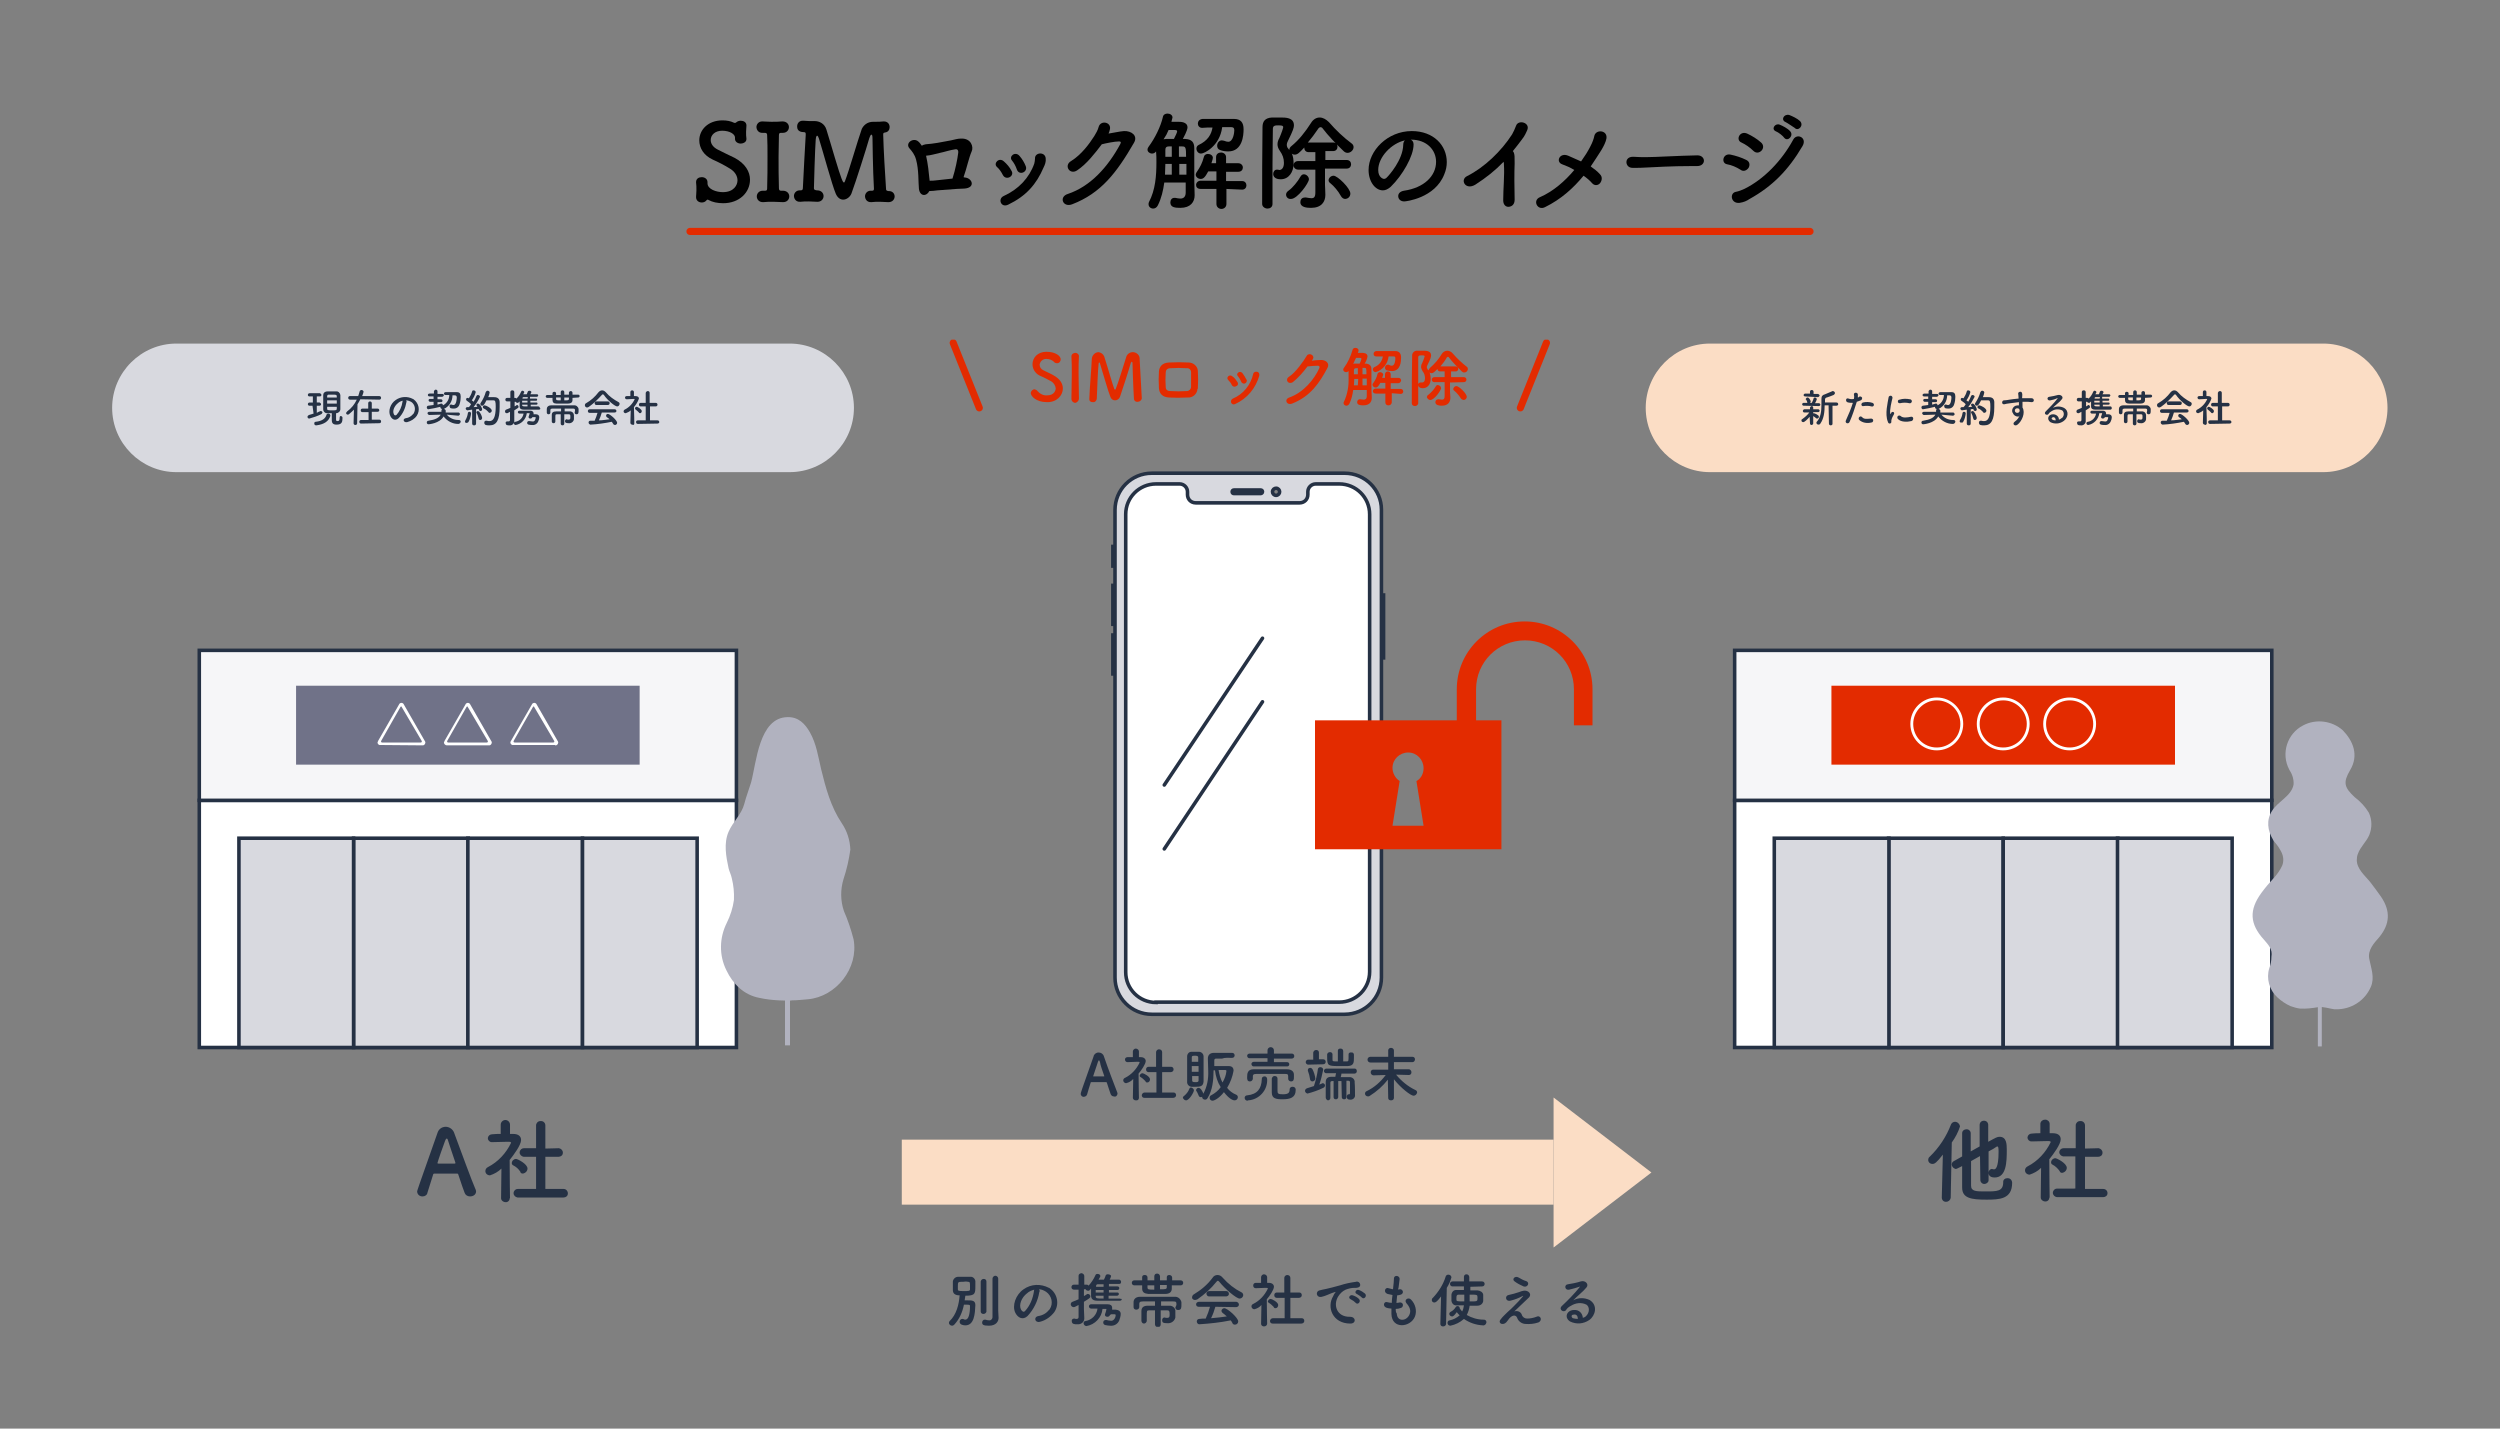 <?xml version="1.0" encoding="utf-8"?>
<!-- Generator: Adobe Illustrator 26.1.0, SVG Export Plug-In . SVG Version: 6.00 Build 0)  -->
<svg version="1.1" id="Group_3302" xmlns="http://www.w3.org/2000/svg" xmlns:xlink="http://www.w3.org/1999/xlink" x="0px" y="0px"
	 viewBox="0 0 700 400" style="enable-background:new 0 0 700 400;" xml:space="preserve">
<rect x="0" y="0" width="700" height="400" fill="#808080" stroke="none"/>
<style type="text/css">
	.st0{clip-path:url(#SVGID_00000138546583035944641950000008407369998660503991_);}
	.st1{fill:#D8D9DF;}
	.st2{fill:#253144;}
	.st3{fill:#FBDDC5;}
	.st4{fill:none;stroke:#253144;stroke-linecap:round;}
	.st5{fill:none;stroke:#253144;stroke-linecap:round;stroke-linejoin:round;}
	.st6{fill:#FFFFFF;}
	.st7{fill:none;stroke:#253144;}
	.st8{fill:#E32B00;}
	.st9{fill:none;stroke:#E32B00;stroke-width:2;stroke-linecap:round;}
	.st10{fill:#F6F6F8;}
	.st11{fill:#707288;}
	.st12{fill:#B1B2BF;}
	.st13{enable-background:new    ;}
	.st14{fill:none;stroke:#E32B00;stroke-width:2;stroke-linecap:round;stroke-linejoin:round;stroke-miterlimit:10;}
</style>
<g>
	<g>
		<g>
			<g>
				<defs>
					<rect id="SVGID_1_" x="31.4" y="95.1" width="637.1" height="276.4"/>
				</defs>
				<clipPath id="SVGID_00000044153126247988971210000010074328727330167225_">
					<use xlink:href="#SVGID_1_"  style="overflow:visible;"/>
				</clipPath>
				<g id="Group_3301" style="clip-path:url(#SVGID_00000044153126247988971210000010074328727330167225_);">
					<path id="Path_12597" class="st1" d="M49.4,96.2h171.7c9.9,0,18,8.1,18,18s-8.1,18-18,18H49.4c-9.9,0-18-8.1-18-18
						S39.5,96.2,49.4,96.2"/>
					<path id="Path_12598" class="st2" d="M95.1,116.9L95.1,116.9c0,0.9-0.2,1-0.6,1c-0.3,0-0.4-0.1-0.4-0.4c0-0.5,0-1.2,0-1.8l0,0
						c0.6,0,1.2-0.5,1.2-1.1s0-1.3,0-2s0-1.4,0-2c-0.1-0.6-0.6-1.1-1.2-1c-0.3,0-0.8,0-1.2,0c-0.4,0-0.8,0-1.2,0
						c-0.8,0-1.2,0.5-1.2,1c0,0.6,0,1.2,0,1.8c0,0.7,0,1.5,0,2.2c0,0.6,0.5,1.1,1,1.1h0.1c0.4,0,0.8,0,1.3,0c0,0.6,0,1.3,0,1.9
						c0,0.7,0.2,1.3,1.3,1.3c1.5,0,1.7-0.7,1.7-1.9c0-0.3-0.2-0.5-0.5-0.5l0,0c0,0,0,0-0.1,0C95.3,116.5,95.1,116.6,95.1,116.9
						L95.1,116.9L95.1,116.9L95.1,116.9z M87.8,115.8c-0.4,0.1-0.8,0.3-1.3,0.4c-0.2,0.1-0.4,0.3-0.4,0.5c0,0.3,0.2,0.5,0.5,0.5l0,0
						c1.1-0.3,2.3-0.7,3.3-1.2c0.2-0.1,0.3-0.2,0.4-0.5c0-0.2-0.2-0.4-0.5-0.4c-0.1,0-0.2,0-0.3,0.1c-0.3,0.1-0.5,0.2-0.8,0.4v-2
						h0.8c0.2,0,0.4-0.2,0.4-0.4l0,0c0-0.2-0.2-0.4-0.4-0.5h-0.8V111h0.9c0.2,0,0.4-0.2,0.4-0.4l0,0c0-0.2-0.2-0.4-0.4-0.5l0,0h-2.9
						c-0.3,0-0.5,0.2-0.5,0.5l0,0l0,0c0,0.2,0.2,0.4,0.4,0.4l0,0h1v1.7h-0.9c-0.3,0-0.5,0.2-0.5,0.5l0,0l0,0c0,0.2,0.2,0.4,0.4,0.4
						h0.9L87.8,115.8z M92.5,116.5c0-0.1,0-0.1,0-0.2c0-0.3-0.3-0.5-0.6-0.5c-0.2,0-0.5,0.2-0.5,0.4c-0.3,1-1.2,1.7-3,1.9
						c-0.3,0-0.4,0.2-0.4,0.5s0.2,0.5,0.5,0.5l0,0l0,0h0.1C90.9,118.8,92,117.9,92.5,116.5L92.5,116.5z M94.3,111.3h-2.7v-0.4
						c0-0.2,0.2-0.4,0.4-0.4l0,0l0,0c0.2,0,0.5,0,0.9,0c1.2,0,1.4,0,1.4,0.5L94.3,111.3z M94.3,113h-2.7v-0.9h2.7V113z M94.3,113.9
						c0,0.2,0,0.3,0,0.5c0,0.5-0.2,0.5-1.5,0.5c-1.1,0-1.2-0.1-1.2-0.5c0-0.2,0-0.4,0-0.5H94.3z M106.2,118.5c0.3,0,0.5-0.2,0.5-0.4
						c0,0,0,0,0-0.1c0-0.3-0.2-0.5-0.5-0.5l0,0l0,0h-2.1v-2.2h1.6c0.3,0,0.5-0.2,0.5-0.4l0,0l0,0c0-0.3-0.2-0.5-0.5-0.5l0,0h-1.6
						v-1.5c0-0.3-0.2-0.5-0.5-0.5l0,0c-0.3,0-0.5,0.2-0.5,0.5l0,0l0,0v1.5h-1.6c-0.3,0-0.5,0.2-0.5,0.5l0,0c0,0.3,0.2,0.5,0.5,0.5
						c0,0,0,0,0.1,0h1.6v2.2h-2.1c-0.3,0-0.5,0.2-0.5,0.5l0,0c0,0.3,0.2,0.5,0.5,0.5l0,0l0,0L106.2,118.5z M106.2,111.9
						c0.3,0,0.5-0.2,0.5-0.5l0,0c0-0.3-0.2-0.5-0.5-0.5l0,0h-4.8c0.2-0.4,0.3-0.8,0.4-1.2c0-0.3-0.3-0.5-0.6-0.5
						c-0.2,0-0.5,0.2-0.5,0.4c-0.1,0.5-0.3,0.9-0.4,1.3H98c-0.3,0-0.5,0.2-0.5,0.5l0,0c0,0.3,0.2,0.5,0.5,0.5l0,0h1.9
						c-0.6,1.3-1.5,2.4-2.7,3.3c-0.1,0.1-0.2,0.3-0.3,0.4c0,0.3,0.2,0.5,0.5,0.5c0.2,0,0.3-0.1,0.4-0.2c0.5-0.4,0.9-0.8,1.3-1.2
						l-0.1,3.8l0,0c0,0.3,0.2,0.5,0.5,0.5l0,0c0.3,0,0.5-0.2,0.5-0.5l0,0l0.1-5.3c0.3-0.4,0.5-0.9,0.8-1.4L106.2,111.9z
						 M113.7,112.1c0.5,0,1,0.2,1.4,0.4c1.1,0.7,1.4,2.2,0.7,3.3c0,0,0,0.1-0.1,0.1c-0.5,0.6-1.2,1.1-2.1,1.2
						c-1,0.2-0.6,1.3,0.4,1.1c1.1-0.3,2.1-0.9,2.7-1.8c1-1.5,0.6-3.5-0.9-4.6c-0.1,0-0.1-0.1-0.2-0.1c-1.5-0.8-3.4-0.7-4.8,0.3
						c-1.5,1-2.2,3.1-1.5,4.5c0.5,1,1.4,1.4,2.3,0.6c1.2-1.2,1.9-2.8,2.2-4.5C113.9,112.4,113.8,112.2,113.7,112.1 M112.8,112.2
						c-0.1,0.1-0.1,0.2-0.1,0.3c-0.2,1.4-0.8,2.7-1.7,3.7c-0.3,0.2-0.6,0.1-0.7-0.2c-0.5-0.9,0.1-2.3,1.1-3.1
						C111.8,112.5,112.3,112.3,112.8,112.2 M128.3,116.4c0.2,0,0.4-0.2,0.5-0.4l0,0l0,0c0-0.2-0.2-0.5-0.4-0.5l0,0l0,0h-3.6
						c0-0.1,0-0.3,0-0.5s-0.2-0.4-0.5-0.5c1.5-0.7,2.4-2.2,2.4-3.8h0.7c0.3,0,0.5,0.2,0.5,0.6c0,0.3-0.1,2.1-0.9,2.1
						c-0.2,0-0.3,0-0.5-0.1s-0.5,0-0.6,0.2c0,0.1-0.1,0.2,0,0.3c0,0.2,0.1,0.4,0.3,0.5c0.3,0.1,0.6,0.1,0.9,0.1
						c0.8,0,1.4-0.5,1.6-1.3c0.2-0.6,0.3-1.3,0.3-2c0-0.9-0.3-1.3-1.1-1.3c-0.5,0-1,0-1.5,0s-1,0-1.6,0c-0.3,0-0.5,0.2-0.5,0.4l0,0
						l0,0c0,0.2,0.2,0.4,0.4,0.4l0,0l0,0l0,0c0.4,0,0.7,0,1.1,0c0,1.2-0.7,2.4-1.8,2.9c0,0,0,0,0-0.1c0-0.2-0.2-0.4-0.4-0.4h-0.1
						c-0.3,0.1-0.7,0.2-1,0.3v-0.7h1c0.2,0,0.4-0.1,0.4-0.4l0,0l0,0c0-0.2-0.2-0.4-0.4-0.4l0,0h-1v-0.7h1.3c0.2,0,0.4-0.2,0.5-0.4
						l0,0l0,0c0-0.2-0.2-0.4-0.4-0.4l0,0h-1.4v-0.7c0-0.3-0.2-0.5-0.5-0.5l0,0l0,0c-0.2,0-0.4,0.2-0.5,0.4l0,0l0,0v0.7h-1.2
						c-0.2,0-0.5,0.1-0.5,0.4l0,0l0,0c0,0.2,0.2,0.4,0.4,0.4l0,0h1.2v0.7h-1c-0.2,0-0.4,0.1-0.4,0.4l0,0c0,0.2,0.2,0.4,0.4,0.4l0,0
						h1v0.9c-0.5,0.1-1,0.1-1.5,0.2c-0.2,0-0.4,0.2-0.4,0.5c0,0.2,0.2,0.5,0.4,0.5l0,0c1.2-0.2,2.3-0.4,3.4-0.7v0.1
						c0,0.3,0.2,0.5,0.5,0.5c-0.1,0.1-0.2,0.3-0.2,0.4s0,0.3,0,0.4h-3.4c-0.3,0-0.5,0.2-0.5,0.4l0,0c0,0.2,0.2,0.4,0.4,0.5h0.1
						l3.2-0.1c-0.5,0.9-1.5,1.4-3.4,1.7c-0.3,0-0.5,0.2-0.5,0.5s0.2,0.5,0.5,0.5l0,0c0,0,3.1-0.2,4.2-2.2c1,1.3,2.5,2.1,4.1,2.1
						c0.3,0,0.6-0.2,0.7-0.6l0,0c0-0.3-0.2-0.5-0.5-0.5l0,0c0,0,0,0-0.1,0c-1.3,0-2.5-0.5-3.3-1.5L128.3,116.4L128.3,116.4z
						 M138.2,112.1c0.5,0,0.6,0.4,0.6,1.8c0,3-0.7,4-1.7,4c-0.3,0-0.6,0-0.8-0.1c-0.1,0-0.1,0-0.2,0c-0.3,0-0.5,0.2-0.5,0.5
						c0,0,0,0,0,0.1c0,0.3,0.2,0.5,0.4,0.6c0.4,0.1,0.7,0.1,1.1,0.1c2,0,2.8-1.6,2.8-5.1c0-0.6,0-1.1,0-1.5
						c-0.1-1.3-1.2-1.3-1.7-1.3s-1,0-1.5,0c0.2-0.4,0.3-0.8,0.4-1.3c0-0.3-0.3-0.5-0.6-0.5l0,0c-0.2,0-0.4,0.2-0.5,0.4
						c-0.3,1.1-0.8,2.1-1.4,3c-0.1,0.1-0.1,0.2-0.1,0.3c0,0.3,0.2,0.5,0.5,0.5l0,0l0,0c0.2,0,0.5,0,1.2-1.5H138.2z M137.1,115.6
						c0.3,0,0.6-0.3,0.6-0.6c0-0.7-1.6-1.5-2-1.5c-0.3,0-0.5,0.2-0.5,0.5c0,0.2,0.1,0.3,0.3,0.4c0.5,0.2,0.9,0.6,1.3,1
						C136.8,115.6,137,115.6,137.1,115.6 M132.2,118.6c0,0.3,0.2,0.5,0.5,0.5h0.1c0.3,0,0.5-0.2,0.5-0.5l0,0v-4
						c0.3,0,0.5-0.1,0.7-0.1c0,0.1,0.1,0.1,0.1,0.2c0,0.2,0.2,0.3,0.4,0.4c0.3,0,0.5-0.2,0.5-0.5s-0.6-1.6-1.2-1.6
						c-0.2,0-0.4,0.1-0.4,0.4c0,0.1,0,0.1,0.3,0.5c-0.3,0-0.7,0.1-1.1,0.1c0.7-0.9,1.3-1.8,1.8-2.9c0-0.3-0.3-0.5-0.6-0.5
						c-0.2,0-0.3,0.1-0.4,0.3c-0.2,0.6-0.5,1.1-0.8,1.6c-0.2-0.2-0.3-0.3-0.5-0.4c0.5-0.7,0.9-1.5,1.1-2.3c0-0.3-0.3-0.5-0.6-0.5
						c-0.2,0-0.4,0.1-0.4,0.3c-0.2,0.7-0.5,1.3-0.9,1.9h-0.1c-0.1,0-0.2-0.1-0.3-0.1c-0.2,0-0.4,0.2-0.4,0.4c0,0.2,0.1,0.3,0.2,0.4
						c0.4,0.3,0.9,0.6,1.2,1c-0.2,0.3-0.4,0.6-0.6,0.8c-0.2,0-0.3,0-0.5,0s-0.4,0.2-0.4,0.4c0,0.2,0.2,0.4,0.4,0.5l0,0l0,0
						c0.1,0,1.4-0.2,1.4-0.2V118.6L132.2,118.6z M134.5,117.6c0.3,0,0.5-0.3,0.5-0.6c-0.1-0.6-0.4-1.2-0.8-1.7
						c-0.1-0.1-0.2-0.2-0.4-0.2s-0.4,0.1-0.4,0.4l0,0c0,0.1,0,0.2,0.1,0.2c0.2,0.4,0.4,0.9,0.5,1.4
						C134.1,117.5,134.2,117.6,134.5,117.6L134.5,117.6z M131.2,118.1c0.4-0.7,0.6-1.5,0.7-2.3c0-0.3-0.2-0.5-0.5-0.5l0,0l0,0
						c-0.2,0-0.4,0.2-0.4,0.4c-0.1,0.7-0.3,1.3-0.7,2c0,0.1-0.1,0.2-0.1,0.3c0,0.3,0.2,0.5,0.5,0.4
						C130.9,118.4,131.1,118.3,131.2,118.1 M150.7,113.8c-0.6,0-1.4,0-2.1,0v-0.5h1.6c0.2,0,0.3-0.1,0.3-0.3l0,0
						c0-0.2-0.1-0.3-0.3-0.3l0,0h-1.7v-0.5h1.6c0.2,0,0.3-0.1,0.3-0.3l0,0c0-0.2-0.1-0.3-0.3-0.3h-1.7v-0.5c0.7,0,1.4,0,1.9,0l0,0
						c0.2,0,0.3-0.1,0.4-0.3l0,0l0,0c0-0.2-0.1-0.4-0.3-0.4l0,0l0,0c-0.5,0-1.2,0-1.9,0c0.1-0.2,0.2-0.4,0.3-0.6
						c0-0.2-0.3-0.4-0.6-0.4c-0.2,0-0.3,0.1-0.4,0.2c-0.1,0.3-0.2,0.5-0.3,0.8h-1c0.3-0.5,0.3-0.6,0.3-0.6c0-0.2-0.3-0.4-0.5-0.4
						s-0.3,0.1-0.4,0.3c-0.3,0.7-0.7,1.4-1.3,1.9c-0.1-0.1-0.2-0.2-0.4-0.2H144v-1.6c0-0.3-0.2-0.5-0.5-0.5l0,0c0,0,0,0-0.1,0
						c-0.3,0-0.5,0.2-0.5,0.5l0,0v1.6H142c-0.3,0-0.5,0.2-0.5,0.5l0,0l0,0c0,0.3,0.2,0.5,0.5,0.5l0,0h0.9v1.8
						c-0.4,0.2-0.7,0.3-1.2,0.5c-0.2,0.1-0.3,0.3-0.3,0.5c0,0.3,0.2,0.5,0.5,0.5l0,0c0.2,0,0.2,0,0.9-0.4v2.3c0,0.3-0.2,0.4-0.4,0.4
						c-0.1,0-0.2,0-0.3,0H142c-0.3,0-0.5,0.2-0.4,0.5l0,0l0,0c0,0.6,0.6,0.6,1,0.6c0.7,0.1,1.3-0.4,1.4-1c0-0.1,0-0.1,0-0.2l0,0
						c0-0.4,0-1.4,0-1.6s0-0.7,0-1.4c1.1-0.7,1.2-0.7,1.2-1c0-0.2-0.2-0.5-0.4-0.5c-0.1,0-0.2,0-0.2,0.1c-0.2,0.1-0.3,0.2-0.5,0.3
						v-1.3h0.3c0.1,0.2,0.3,0.3,0.5,0.3s0.2,0,0.6-0.4c0,0.5,0,1,0,1.4c0,0.7,0.5,0.9,1.1,0.9c0.4,0,0.9,0,1.4,0c1,0,2.1,0,2.9,0
						c0.2,0,0.4-0.1,0.4-0.3l0,0C151.1,114,151,113.8,150.7,113.8C150.8,113.8,150.7,113.8,150.7,113.8L150.7,113.8z M149.1,116.8
						h0.7c0.1,0,0.2,0,0.2,0.1l0,0c0,0.2-0.1,0.5-0.2,0.7c-0.1,0.3-0.4,0.5-0.8,0.4c-0.3,0-0.5-0.1-0.8-0.1h-0.1
						c-0.3,0-0.5,0.2-0.5,0.5c0,0.2,0.1,0.4,0.4,0.5c0.3,0.1,0.7,0.1,1,0.1c0.7,0.1,1.4-0.3,1.7-1c0.2-0.4,0.3-0.8,0.3-1.2
						c0-0.5-0.4-0.8-0.9-0.8h-0.7v-0.1c0-0.1,0-0.1,0-0.2c0-0.4-0.4-0.7-0.8-0.7h-0.9c-0.8,0-1.8,0-2.3,0c-0.2,0-0.4,0.2-0.4,0.4
						l0,0l0,0c0,0.2,0.2,0.4,0.4,0.4l0,0c0.3,0,0.8,0,1.2,0c-0.2,1.2-1.1,2.1-2.3,2.3c-0.2,0-0.4,0.2-0.4,0.4c0,0.3,0.2,0.5,0.5,0.5
						c1.6-0.3,2.9-1.6,3.1-3.3h0.7c0.1,0,0.1,0,0.1,0.1c-0.1,0.3-0.2,0.6-0.3,0.9v0.1c0,0.2,0.2,0.4,0.5,0.4c0.2,0,0.4-0.1,0.5-0.3
						L149.1,116.8z M147.7,111.6h-1.4v-0.1c0-0.2,0.1-0.3,0.3-0.3l0,0c0,0,0,0,0.1,0h1.1L147.7,111.6z M147.7,112.7h-1.5
						c0-0.2,0-0.3,0-0.5h1.5V112.7z M147.7,113.8c-1.2,0-1.5,0-1.5-0.4v-0.1h1.5V113.8z M161.9,111.3c0.2,0,0.4-0.2,0.4-0.4l0,0l0,0
						c0-0.2-0.2-0.4-0.4-0.4l0,0h-1.6V110c0-0.3-0.2-0.5-0.5-0.5l0,0c-0.2,0-0.5,0.2-0.5,0.4l0,0l0,0c0,0.1,0,0.3,0,0.6H158v-0.7
						c0-0.3-0.2-0.5-0.5-0.5l0,0c-0.3,0-0.5,0.2-0.5,0.5v0.8h-1.3c0-0.2,0-0.4,0-0.5l0,0c0-0.2-0.2-0.4-0.5-0.4l0,0
						c-0.3,0-0.5,0.2-0.5,0.4l0,0l0,0v0.5h-1.5c-0.2,0-0.4,0.2-0.4,0.4l0,0l0,0c0,0.2,0.2,0.4,0.4,0.4l0,0h1.5v0.6
						c0,0.7,0.4,1,1.1,1c0.5,0,1,0,1.5,0c0.6,0,1.1,0,1.8,0s1.2-0.3,1.2-1v-0.6L161.9,111.3z M160.9,115.5c0,0.3,0.2,0.5,0.5,0.5
						l0,0l0,0c0.6,0,0.6-0.5,0.6-1c0-0.2,0-0.4,0-0.5c-0.1-0.6-0.7-1.1-1.3-1c-0.9,0-1.8,0-2.7,0c-1.3,0-2.6,0-3.7,0
						c-0.8,0-1.2,0.5-1.2,1c0,0.1,0,0.3,0,0.5s0,0.3,0,0.5c0,0.3,0.2,0.5,0.5,0.5l0,0l0,0c0.3,0,0.5-0.2,0.5-0.5l0,0v-0.6
						c0-0.3,0.1-0.5,0.7-0.5c0.6,0,1.4,0,2.3,0v0.8c-0.4,0-0.9,0-1.4,0c-0.8,0-1.2,0.3-1.2,1c0,0.2,0,0.6,0,0.9s0,0.6,0,0.9
						s0.2,0.5,0.5,0.5l0,0l0,0c0.3,0,0.5-0.2,0.5-0.5l0,0l0,0c0-0.3,0-0.6,0-1c0-0.9,0-1,0.4-1s0.8,0,1.1,0v2.6
						c0,0.3,0.2,0.5,0.5,0.5s0.5-0.2,0.5-0.5V116c0.4,0,0.8,0,1.3,0c0.4,0,0.4,0.2,0.4,0.8c0,0.4,0,0.7-0.5,0.7
						c-0.2,0-0.3,0-0.5-0.1h-0.1c-0.2,0-0.4,0.3-0.4,0.5c0,0.4,0.2,0.6,1,0.6c0.7,0.1,1.4-0.4,1.5-1.1l0,0c0-0.1,0-0.2,0-0.2
						c0-0.3,0-0.6,0-0.9c0-0.6-0.4-1-0.9-1.1l0,0c-0.1,0-0.1,0-0.2,0c-0.6,0-1.1,0-1.5,0v-0.8c0.8,0,1.6,0,2.3,0
						c0.6,0,0.6,0.2,0.6,0.6L160.9,115.5L160.9,115.5z M159.3,111.3c0,0.2,0,0.3,0,0.4c0,0.4-0.3,0.4-1.3,0.4v-0.8H159.3z
						 M157,112.1c-1,0-1.3,0-1.3-0.4v-0.4h1.3V112.1z M172.8,113.8c0.4,0,0.6-0.3,0.7-0.7c0-0.2-0.1-0.4-0.3-0.5
						c-1.3-0.7-2.6-1.6-3.6-2.8c-0.3-0.3-0.6-0.5-1-0.5s-0.7,0.2-1,0.5c-1,1.3-2.1,2.3-3.5,3.1c-0.3,0.1-0.4,0.5-0.3,0.8
						c0.1,0.2,0.3,0.4,0.6,0.4c0.2,0,0.3-0.1,0.5-0.2c1.3-0.9,2.5-2.1,3.6-3.3c0.1-0.1,0.2-0.2,0.3-0.2s0.2,0.1,0.3,0.2
						C170.1,112.1,172.2,113.8,172.8,113.8 M170.2,113.4c0.3,0,0.5-0.2,0.5-0.5l0,0l0,0c0-0.3-0.2-0.5-0.5-0.5l0,0H167
						c-0.3,0-0.5,0.2-0.5,0.5l0,0c0,0.3,0.2,0.5,0.5,0.5l0,0H170.2L170.2,113.4z M172.1,115.5c0.3,0,0.5-0.2,0.5-0.4l0,0
						c0-0.3-0.2-0.5-0.5-0.5l0,0l0,0h-7c-0.3,0-0.5,0.2-0.5,0.5l0,0l0,0c0,0.3,0.2,0.5,0.5,0.5l0,0c0,0,0,0,0.1,0h2.1
						c-0.2,0.8-0.5,1.5-0.8,2.2c-0.4,0-0.8,0-1.2,0c-0.3,0-0.5,0.2-0.5,0.5l0,0l0,0c0,0.3,0.2,0.5,0.5,0.6l0,0c2-0.1,4-0.4,6-0.8
						c0.1,0.2,0.3,0.4,0.4,0.6c0.1,0.2,0.3,0.3,0.5,0.3c0.3,0,0.6-0.3,0.6-0.6c0-0.7-2-2.5-2.6-2.5c-0.3,0-0.5,0.2-0.5,0.5
						c0,0.2,0.1,0.3,0.2,0.4c0.3,0.2,0.6,0.4,0.8,0.6c-1,0.1-2,0.3-3,0.3c0.3-0.7,0.6-1.4,0.8-2.2H172.1z M184.1,118.6
						c0.3,0,0.5-0.2,0.5-0.4l0,0c0-0.3-0.2-0.5-0.5-0.5l0,0H182v-3.9h1.6c0.3,0,0.5-0.2,0.5-0.5l0,0l0,0c0-0.3-0.2-0.5-0.5-0.5h-0.1
						h-1.6V110c0-0.3-0.2-0.5-0.5-0.5l0,0l0,0c-0.3,0-0.5,0.2-0.6,0.5l0,0l0,0v2.8h-1.4l0,0c-0.3,0-0.5,0.2-0.5,0.5l0,0l0,0
						c0,0.3,0.2,0.5,0.5,0.5l0,0h1.4v3.9h-2.2c-0.3,0-0.5,0.2-0.5,0.4c0,0,0,0,0,0.1c0,0.3,0.2,0.5,0.5,0.5l0,0L184.1,118.6
						L184.1,118.6z M179.2,115.7c0.3,0,0.5-0.3,0.5-0.6c0-0.5-1.2-1.2-1.4-1.2c-0.3,0-0.5,0.2-0.5,0.5c0,0.1,0.1,0.2,0.2,0.3
						c0.3,0.2,0.6,0.5,0.9,0.8C178.9,115.6,179,115.7,179.2,115.7 M177.6,118.6c0,0,0-2.8-0.1-4.6c0.6-0.7,1.1-1.5,1.4-2.4
						c0-0.4-0.3-0.7-1-0.7h-0.4v-1.1c0-0.3-0.2-0.5-0.5-0.5l0,0l0,0c-0.3,0-0.5,0.2-0.5,0.5l0,0l0,0v1.1c-0.3,0-0.7,0-1,0
						s-0.5,0.2-0.5,0.4l0,0c0,0.3,0.2,0.5,0.5,0.5l0,0l0,0c0.7,0,1.2-0.1,1.8-0.1h0.2c0.1,0,0.2,0,0.2,0.1c-0.6,1.3-1.6,2.3-2.8,2.9
						c-0.2,0.1-0.3,0.3-0.3,0.5c0,0.3,0.3,0.5,0.6,0.5c0.5-0.2,1-0.4,1.4-0.8l-0.1,3.5l0,0c0,0.3,0.3,0.5,0.5,0.5l0,0l0,0
						C177.4,119.1,177.6,118.9,177.6,118.6L177.6,118.6L177.6,118.6L177.6,118.6z"/>
					<path id="Path_12599" class="st3" d="M478.8,96.2h171.7c9.9,0,18,8.1,18,18s-8.1,18-18,18H478.8c-9.9,0-18-8.1-18-18
						S468.9,96.2,478.8,96.2"/>
					<path id="Path_12600" class="st2" d="M512.1,118.6c0,0.3,0.2,0.5,0.5,0.5l0,0l0,0c0.3,0,0.5-0.2,0.5-0.4l0,0l0,0v-5.1h1.1
						c0.3,0,0.5-0.2,0.5-0.4l0,0c0-0.3-0.2-0.5-0.5-0.5l0,0H511v-0.8c0-0.3,0.2-0.6,0.5-0.6c0.3-0.1,1.5-0.5,1.9-0.7
						c0.2-0.1,0.3-0.3,0.4-0.5c0-0.3-0.3-0.6-0.6-0.6c-0.1,0-0.2,0-0.3,0.1c-0.6,0.3-1.3,0.5-1.9,0.8c-0.7,0.2-1,0.5-1,1.3v0.1
						c0,0.5,0,1.1,0,1.6c0,1.7-0.2,3.5-1.3,4.7c-0.1,0.1-0.1,0.2-0.1,0.3c0,0.3,0.3,0.5,0.6,0.5c0.2,0,0.4-0.1,0.5-0.3
						c1-1.4,1.2-3.3,1.2-5.1h1.1L512.1,118.6z M509,111.2c0.2,0,0.4-0.2,0.5-0.4c0-0.2-0.2-0.4-0.4-0.5l0,0h-1.3v-0.6
						c0-0.3-0.2-0.5-0.5-0.5l0,0l0,0c-0.3,0-0.5,0.2-0.5,0.4l0,0v0.6h-1.3c-0.2,0-0.4,0.1-0.5,0.4l0,0c0,0.2,0.2,0.4,0.4,0.4l0,0
						L509,111.2z M509.3,113.7c0.2,0,0.4-0.2,0.4-0.4l0,0c0-0.2-0.2-0.4-0.4-0.4l0,0h-1.1c0.2-0.3,0.4-0.7,0.5-1.1
						c0-0.3-0.3-0.5-0.5-0.5s-0.4,0.1-0.4,0.3c-0.1,0.4-0.3,0.8-0.5,1.2h-0.5c0.1-0.1,0.2-0.2,0.2-0.4c0-0.2-0.4-1.1-0.9-1.1
						c-0.2,0-0.4,0.2-0.5,0.4c0,0.1,0,0.2,0.1,0.2c0.1,0.2,0.3,0.4,0.3,0.7c0,0.1,0.1,0.2,0.1,0.2H505c-0.2,0-0.4,0.2-0.4,0.4l0,0
						l0,0c0,0.2,0.2,0.4,0.4,0.4l0,0l0,0L509.3,113.7z M506.8,118.6c0,0.2,0.2,0.4,0.4,0.4l0,0c0.2,0,0.4-0.1,0.5-0.4l0,0v-2.1
						c0.3,0.2,0.6,0.4,0.8,0.6c0.1,0.1,0.2,0.1,0.3,0.1c0.3,0,0.5-0.3,0.5-0.5c0-0.1-0.1-0.3-0.2-0.4c-0.4-0.3-0.8-0.5-1.2-0.6
						c-0.1,0-0.1,0-0.2,0.1v-0.4h1.4l0,0c0.2,0,0.4-0.2,0.4-0.4l0,0c0-0.2-0.2-0.4-0.4-0.4l0,0h-1.4v-0.5l0,0c0-0.2-0.2-0.4-0.4-0.4
						l0,0l0,0c-0.2,0-0.4,0.2-0.5,0.4l0,0l0,0l0,0v0.5h-1.5l0,0c-0.2,0-0.4,0.1-0.5,0.4c0,0,0,0,0,0.1c0,0.2,0.2,0.4,0.4,0.4l0,0
						l0,0h1.4c-0.5,0.7-1.2,1.3-1.9,1.8c-0.2,0.1-0.3,0.2-0.3,0.4c0,0.3,0.2,0.5,0.5,0.5c0.4,0,1.2-0.8,1.8-1.5L506.8,118.6z
						 M524,113.8c0.7,0.2,1-0.7,0.3-1c-0.9-0.3-1.8-0.3-2.7-0.1c-0.7,0.3-0.4,1.2,0.2,1C522.5,113.6,523.3,113.6,524,113.8
						 M524,118.3c0.3,0,0.5-0.3,0.5-0.6c0-0.3-0.3-0.5-0.6-0.5l0,0c-1.3,0.1-2,0.2-2.5-0.4c-0.6-0.6-1.3,0.3-0.8,0.8
						C521.5,118.4,522.8,118.6,524,118.3 M519.9,112.5c0.4-0.1,0.8-0.3,1.1-0.4s0.4-0.4,0.4-0.7c-0.1-0.3-0.4-0.4-0.7-0.4
						c0,0-0.1,0-0.1,0.1c-0.1,0.1-0.3,0.2-0.4,0.2c0-0.3,0-0.6,0-0.9c-0.1-0.6-1.2-0.6-1.1,0.1c0.1,0.4,0.1,0.8,0,1.2
						c-0.5,0.1-1,0.1-1.5-0.1c-0.8-0.3-0.9,0.7-0.4,1c0.5,0.2,1.1,0.2,1.6,0.2c-0.5,1.6-1.2,3.3-1.9,4.8c-0.5,0.9,0.7,1.3,1,0.5
						C518.7,116.3,519.3,114.4,519.9,112.5 M534.6,112.9c0.3,0.1,0.6-0.1,0.7-0.4c0.1-0.3-0.1-0.6-0.4-0.7h-0.1
						c-1-0.2-2-0.2-2.9,0.1c-0.3,0-0.5,0.2-0.5,0.5s0.2,0.5,0.5,0.5l0,0h0.1C532.9,112.7,533.8,112.7,534.6,112.9L534.6,112.9z
						 M535.2,117.9c0.7-0.2,0.7-1.4-0.2-1.2c-0.9,0.2-2.2,0.4-2.8-0.2c-0.2-0.2-0.6-0.2-0.8,0s-0.2,0.6,0,0.8l0,0
						C532.2,118.2,534,118.2,535.2,117.9L535.2,117.9z M529.4,118.5c0.3-0.2,0.1-0.6,0.2-0.9c0.1-0.5,0.4-1.1,0.7-1.6
						c0.1-0.2,0.1-0.5-0.1-0.6s-0.5-0.1-0.6,0.1l0,0c0,0.1-0.2,0.3-0.2,0.4s-0.1,0.1-0.1,0c-0.3-1,0.4-3.6,0.6-4.5
						c0-0.3-0.2-0.6-0.5-0.6s-0.6,0.2-0.6,0.5l0,0c-0.2,1.3-1.1,4.6-0.2,6.8C528.7,118.6,529.1,118.7,529.4,118.5L529.4,118.5z
						 M546.8,116.4c0.2,0,0.5-0.2,0.5-0.4l0,0l0,0c0-0.2-0.2-0.5-0.4-0.5l0,0l0,0h-3.6c0-0.1,0-0.3,0-0.5s-0.2-0.4-0.5-0.5
						c1.5-0.7,2.4-2.2,2.4-3.8h0.7c0.3,0,0.5,0.2,0.5,0.6c0,0.3-0.1,2.1-0.9,2.1c-0.2,0-0.3,0-0.5-0.1s-0.5,0-0.6,0.2
						c0,0.1-0.1,0.2,0,0.3c0,0.2,0.1,0.4,0.3,0.5c0.3,0.1,0.6,0.1,0.9,0.1c0.8,0,1.4-0.5,1.6-1.3c0.2-0.6,0.3-1.3,0.3-2
						c0-0.9-0.3-1.3-1.1-1.3c-0.5,0-1,0-1.5,0s-1,0-1.6,0c-0.3,0-0.5,0.2-0.5,0.4l0,0l0,0c0,0.2,0.2,0.4,0.4,0.4l0,0l0,0l0,0
						c0.4,0,0.7,0,1.1,0c0,1.2-0.7,2.4-1.8,2.9c0,0,0,0,0-0.1c0-0.2-0.2-0.4-0.4-0.4H542c-0.3,0.1-0.7,0.2-1,0.3v-0.7h1
						c0.2,0,0.4-0.1,0.4-0.4l0,0l0,0c0-0.2-0.2-0.4-0.4-0.4l0,0l0,0h-1v-0.7h1.3c0.2,0,0.4-0.2,0.5-0.4l0,0l0,0
						c0-0.2-0.2-0.4-0.4-0.4l0,0H541v-0.7c0-0.3-0.2-0.5-0.5-0.5l0,0l0,0c-0.2,0-0.4,0.2-0.5,0.4l0,0l0,0v0.7h-1.2
						c-0.2,0-0.5,0.2-0.5,0.4l0,0l0,0c0,0.2,0.2,0.4,0.4,0.4l0,0h1.2v0.7h-1c-0.2,0-0.4,0.1-0.4,0.4l0,0c0,0.2,0.2,0.4,0.4,0.4h1
						v0.9c-0.5,0.1-1,0.1-1.5,0.2c-0.2,0-0.4,0.2-0.4,0.5c0,0.2,0.2,0.5,0.4,0.5l0,0c1.2-0.2,2.3-0.4,3.4-0.7v0.1
						c0,0.3,0.2,0.5,0.5,0.5c-0.1,0.1-0.2,0.3-0.2,0.4s0,0.3,0,0.4h-3.4c-0.3,0-0.5,0.2-0.5,0.4l0,0c0,0.2,0.2,0.4,0.4,0.5l0,0h0.1
						l3.2-0.1c-0.5,0.9-1.5,1.4-3.4,1.7c-0.3,0-0.5,0.2-0.5,0.5s0.2,0.5,0.5,0.5l0,0l0,0c0,0,3.1-0.2,4.2-2.2c1,1.3,2.5,2.1,4.1,2.1
						c0.3,0,0.6-0.2,0.7-0.6l0,0c0-0.3-0.2-0.5-0.5-0.5l0,0c0,0,0,0-0.1,0c-1.3,0-2.5-0.5-3.3-1.5L546.8,116.4L546.8,116.4z
						 M556.7,112.1c0.5,0,0.6,0.4,0.6,1.8c0,3-0.7,4-1.7,4c-0.3,0-0.6,0-0.8-0.1c-0.1,0-0.1,0-0.2,0c-0.3,0-0.5,0.2-0.5,0.5
						c0,0,0,0,0,0.1c0,0.3,0.2,0.5,0.4,0.6c0.4,0.1,0.7,0.1,1.1,0.1c2,0,2.8-1.6,2.8-5.1c0-0.6,0-1.1,0-1.5
						c-0.1-1.3-1.2-1.3-1.7-1.3s-1,0-1.5,0c0.2-0.4,0.3-0.8,0.4-1.3c0-0.3-0.3-0.5-0.6-0.5c-0.2,0-0.4,0.2-0.5,0.4
						c-0.3,1.1-0.8,2.1-1.4,3c-0.1,0.1-0.1,0.2-0.1,0.3c0,0.3,0.2,0.5,0.5,0.5l0,0c0.2,0,0.5,0,1.2-1.5H556.7z M555.6,115.6
						c0.3,0,0.6-0.3,0.6-0.6c0-0.7-1.6-1.5-2-1.5c-0.3,0-0.5,0.2-0.5,0.5c0,0.2,0.1,0.3,0.3,0.4c0.5,0.2,0.9,0.6,1.3,1
						C555.3,115.6,555.5,115.6,555.6,115.6L555.6,115.6z M550.7,118.6c0,0.3,0.2,0.5,0.5,0.5h0.1c0.3,0,0.5-0.2,0.5-0.5l0,0l0,0v-4
						c0.3,0,0.5-0.1,0.7-0.1c0,0.1,0.1,0.1,0.1,0.2c0,0.2,0.2,0.3,0.4,0.4c0.3,0,0.5-0.2,0.5-0.5s-0.6-1.6-1.2-1.6
						c-0.2,0-0.4,0.1-0.4,0.4c0,0.1,0,0.1,0.3,0.5c-0.3,0-0.7,0.1-1.1,0.1c0.7-0.9,1.3-1.9,1.8-2.9c0-0.3-0.3-0.5-0.6-0.5
						c-0.2,0-0.3,0.1-0.4,0.3c-0.2,0.6-0.5,1.1-0.8,1.6c-0.1-0.1-0.3-0.3-0.5-0.4c0.5-0.7,0.9-1.5,1.1-2.3c0-0.3-0.3-0.5-0.6-0.5
						c-0.2,0-0.4,0.1-0.4,0.3c-0.2,0.7-0.5,1.3-0.9,1.9h-0.1c-0.1,0-0.2-0.1-0.3-0.1c-0.2,0-0.4,0.2-0.4,0.4c0,0.2,0.1,0.3,0.2,0.4
						c0.4,0.3,0.9,0.6,1.2,1c-0.2,0.3-0.4,0.6-0.6,0.8c-0.2,0-0.3,0-0.5,0s-0.4,0.2-0.4,0.4c0,0.2,0.2,0.4,0.4,0.5l0,0l0,0
						c0.1,0,1.4-0.2,1.4-0.2V118.6L550.7,118.6z M553,117.6c0.3,0,0.5-0.3,0.5-0.6c-0.1-0.6-0.4-1.2-0.8-1.7
						c-0.1-0.1-0.2-0.2-0.4-0.2s-0.4,0.1-0.4,0.4l0,0c0,0.1,0,0.2,0.1,0.2c0.2,0.4,0.4,0.9,0.5,1.4
						C552.6,117.5,552.7,117.6,553,117.6L553,117.6z M549.7,118.1c0.4-0.7,0.6-1.5,0.7-2.3c0-0.3-0.2-0.5-0.5-0.5l0,0
						c-0.2,0-0.4,0.2-0.4,0.4c-0.1,0.7-0.3,1.3-0.7,1.9c0,0.1-0.1,0.2-0.1,0.3c0,0.3,0.2,0.5,0.5,0.4
						C549.4,118.4,549.6,118.3,549.7,118.1L549.7,118.1z M565.5,116.4c-0.3,0.6-0.7,1.2-1.3,1.6c-1,0.7,0,1.5,0.7,0.9
						c1.2-0.9,2.3-3.3,1.4-4.8c0-0.2,0-0.5,0-0.6c0-0.3,0-0.7,0-1c0.3,0,0.6,0,0.8,0c0.7,0,1,0,1.7,0.1c0.9,0.1,0.9-1.1,0-1.1
						c-0.8,0-1.1,0-1.7,0c-0.2,0-0.5,0-0.9,0c0-0.1,0-0.1,0-0.2c0-0.3,0.1-0.8,0-1.1c0-0.3-0.3-0.6-0.6-0.5c-0.3,0-0.6,0.3-0.5,0.6
						c0,0.4,0.1,0.4,0.1,1.1v0.2c-1,0.1-2,0.2-2.5,0.3c-0.5,0.1-1.2,0.2-1.6,0.2c-0.3,0-0.5,0.3-0.5,0.6c0,0.3,0.2,0.5,0.5,0.5
						c0,0,0,0,0.1,0c0.3-0.1,0.9-0.2,1.7-0.3c0.6-0.1,1.5-0.2,2.4-0.3c0,0.3,0,0.7,0,0.9c-0.3,0-0.6,0-0.9,0.1
						c-0.8,0.3-1.2,1.2-0.9,1.9c0,0,0,0.1,0.1,0.1c0.2,0.7,1,1.2,1.8,1C565.3,116.5,565.4,116.4,565.5,116.4 M565.4,114.6
						c0.1,0.1,0.1,0.3,0.1,0.4c0,0.4-0.3,0.6-0.7,0.6c-0.3,0-0.5-0.2-0.6-0.4c-0.1-0.3,0-0.7,0.3-0.8c0.2-0.1,0.5-0.1,0.7,0
						C565.3,114.4,565.4,114.5,565.4,114.6 M576.5,117.5c0-0.9-0.8-1.5-1.6-1.5h-0.1c-1.3,0-1.8,1.4-0.7,2.2
						c1.2,0.6,2.6,0.5,3.7-0.3c1.2-0.8,1.7-2.8,0.1-3.7c-1-0.5-2.1-0.5-3.1,0c0.4-0.4,0.8-0.8,1.3-1.2s0.9-0.8,1.2-1.2
						c0.6-0.6-0.2-1.4-1.1-1.2c-0.8,0.2-1.6,0.4-2.4,0.5c-0.8,0.1-0.6,1.2,0.3,1c0.6-0.1,1.3-0.3,1.9-0.6c0.1,0,0.2-0.1,0.1,0.1
						c-1,1.3-2.2,2.5-3.3,3.6c-0.7,0.7,0.4,1.3,0.8,0.7c0.2-0.4,0.6-0.6,0.9-0.8c0.9-0.6,2-0.6,2.9-0.2c0.6,0.5,0.6,1.4,0.1,2
						c-0.1,0.1-0.2,0.2-0.3,0.2C577,117.3,576.8,117.4,576.5,117.5 M575.6,117.7c-0.3,0-0.6,0-0.9-0.2c-0.4-0.2-0.3-0.6,0.2-0.7
						C575.3,116.8,575.6,117.1,575.6,117.7 M590.9,113.8c-0.6,0-1.4,0-2.1,0v-0.5h1.6c0.2,0,0.3-0.1,0.3-0.3l0,0
						c0-0.2-0.1-0.3-0.3-0.3l0,0h-1.7v-0.5h1.6c0.2,0,0.3-0.1,0.3-0.3l0,0c0-0.2-0.1-0.3-0.3-0.3h-1.7v-0.5c0.7,0,1.4,0,1.9,0l0,0
						c0.2,0,0.3-0.1,0.4-0.3l0,0l0,0c0-0.2-0.1-0.4-0.3-0.4l0,0l0,0c-0.5,0-1.2,0-1.9,0c0.1-0.2,0.2-0.4,0.3-0.6
						c0-0.2-0.3-0.4-0.6-0.4c-0.2,0-0.3,0.1-0.4,0.2c-0.1,0.3-0.2,0.5-0.3,0.8h-1c0.3-0.5,0.3-0.6,0.3-0.6c0-0.2-0.3-0.4-0.5-0.4
						s-0.3,0.1-0.4,0.3c-0.3,0.7-0.7,1.4-1.3,1.9c-0.1-0.1-0.2-0.2-0.4-0.2H584v-1.6c0-0.3-0.2-0.5-0.5-0.5c0,0,0,0-0.1,0
						c-0.3,0-0.5,0.2-0.5,0.5l0,0v1.6H582c-0.3,0-0.5,0.2-0.5,0.5l0,0l0,0c0,0.3,0.2,0.5,0.5,0.5l0,0h0.9v1.8
						c-0.4,0.2-0.7,0.3-1.2,0.5c-0.2,0.1-0.3,0.3-0.3,0.5c0,0.3,0.2,0.5,0.5,0.5l0,0c0.2,0,0.2,0,0.9-0.4v2.3c0,0.3-0.2,0.4-0.4,0.4
						c-0.1,0-0.2,0-0.3,0H582c-0.3,0-0.5,0.2-0.4,0.5l0,0l0,0c0,0.6,0.6,0.6,1,0.6c0.7,0.1,1.3-0.4,1.4-1c0-0.1,0-0.1,0-0.2l0,0
						c0-0.4,0-1.4,0-1.6s0-0.7,0-1.4c1.1-0.7,1.2-0.7,1.2-1c0-0.2-0.2-0.5-0.4-0.5c-0.1,0-0.2,0-0.2,0.1c-0.2,0.1-0.3,0.2-0.5,0.3
						v-1.3h0.3c0.1,0.2,0.3,0.3,0.5,0.3s0.2,0,0.6-0.4c0,0.5,0,1,0,1.4c0,0.7,0.5,0.9,1.1,0.9c0.4,0,0.9,0,1.4,0c1,0,2.1,0,2.9,0
						c0.2,0,0.3-0.1,0.4-0.3l0,0C591.3,114,591.2,113.8,590.9,113.8C591,113.8,591,113.8,590.9,113.8L590.9,113.8z M589.4,116.8h0.7
						c0.1,0,0.2,0,0.2,0.1l0,0c0,0.2-0.1,0.5-0.2,0.7c-0.1,0.3-0.4,0.5-0.8,0.4c-0.3,0-0.5-0.1-0.8-0.1h-0.1c-0.3,0-0.5,0.2-0.5,0.5
						c0,0.2,0.1,0.4,0.4,0.5c0.3,0.1,0.7,0.1,1,0.1c0.7,0.1,1.4-0.3,1.7-1c0.2-0.4,0.3-0.8,0.3-1.2c0-0.5-0.4-0.8-0.9-0.8h-0.7v-0.1
						c0-0.1,0-0.1,0-0.2c0-0.4-0.4-0.7-0.8-0.7H588c-0.8,0-1.8,0-2.3,0c-0.2,0-0.4,0.2-0.4,0.4l0,0l0,0c0,0.2,0.2,0.4,0.4,0.4l0,0
						c0.3,0,0.8,0,1.2,0c-0.2,1.2-1.1,2.1-2.3,2.3c-0.2,0-0.4,0.2-0.4,0.4c0,0.3,0.2,0.5,0.5,0.5c1.6-0.3,2.9-1.6,3.1-3.3h0.7
						c0.1,0,0.1,0,0.1,0.1c-0.1,0.3-0.2,0.6-0.3,0.9v0.1c0,0.2,0.2,0.4,0.5,0.4c0.2,0,0.4-0.1,0.5-0.3L589.4,116.8z M587.9,111.6
						h-1.4v-0.1c0-0.2,0.1-0.3,0.3-0.3c0,0,0,0,0.1,0h1.1L587.9,111.6L587.9,111.6z M587.9,112.7h-1.5c0-0.2,0-0.3,0-0.5h1.5V112.7z
						 M587.9,113.8c-1.2,0-1.5,0-1.5-0.4v-0.1h1.5V113.8z M602.2,111.3c0.2,0,0.4-0.2,0.4-0.4l0,0l0,0c0-0.2-0.2-0.4-0.4-0.4l0,0
						h-1.6V110c0-0.3-0.2-0.5-0.5-0.5l0,0c-0.2,0-0.5,0.2-0.5,0.4l0,0l0,0c0,0.1,0,0.3,0,0.6h-1.3v-0.7c0-0.3-0.2-0.5-0.5-0.5l0,0
						c-0.3,0-0.5,0.2-0.5,0.5v0.8H596c0-0.2,0-0.4,0-0.5l0,0c0-0.2-0.2-0.4-0.5-0.4l0,0c-0.3,0-0.5,0.2-0.5,0.4l0,0l0,0v0.5h-1.5
						c-0.2,0-0.4,0.2-0.4,0.4l0,0c0,0.2,0.2,0.4,0.4,0.4l0,0h1.5v0.6c0,0.7,0.4,1,1.1,1c0.5,0,1,0,1.5,0c0.6,0,1.1,0,1.8,0
						s1.2-0.3,1.2-1v-0.6L602.2,111.3z M601.1,115.5c0,0.3,0.2,0.5,0.5,0.5l0,0l0,0c0.6,0,0.6-0.5,0.6-1c0-0.2,0-0.4,0-0.5
						c-0.1-0.6-0.7-1.1-1.3-1c-0.9,0-1.8,0-2.7,0c-1.3,0-2.6,0-3.7,0c-0.8,0-1.2,0.5-1.2,1c0,0.1,0,0.3,0,0.5s0,0.3,0,0.5
						c0,0.3,0.2,0.5,0.5,0.5l0,0l0,0c0.3,0,0.5-0.2,0.5-0.5l0,0v-0.6c0-0.3,0.1-0.5,0.7-0.5c0.6,0,1.4,0,2.3,0v0.8
						c-0.4,0-0.9,0-1.4,0c-0.8,0-1.2,0.3-1.2,1c0,0.2,0,0.6,0,0.9s0,0.6,0,0.9s0.2,0.5,0.5,0.5l0,0l0,0c0.3,0,0.5-0.2,0.5-0.5l0,0
						l0,0c0-0.3,0-0.6,0-1c0-0.9,0-1,0.4-1s0.8,0,1.1,0v2.6c0,0.3,0.2,0.5,0.5,0.5s0.5-0.2,0.5-0.5l0,0V116c0.4,0,0.8,0,1.3,0
						c0.4,0,0.4,0.2,0.4,0.8c0,0.4,0,0.7-0.5,0.7c-0.2,0-0.3,0-0.5-0.1h-0.1c-0.2,0-0.4,0.3-0.4,0.5c0,0.4,0.2,0.6,1,0.6
						c0.7,0.1,1.4-0.4,1.5-1.1l0,0c0-0.1,0-0.2,0-0.2c0-0.3,0-0.6,0-0.9c0-0.6-0.4-1-0.9-1.1l0,0c-0.1,0-0.1,0-0.2,0
						c-0.6,0-1.1,0-1.5,0v-0.8c0.8,0,1.6,0,2.3,0c0.6,0,0.6,0.2,0.6,0.6L601.1,115.5L601.1,115.5z M599.5,111.3c0,0.2,0,0.3,0,0.4
						c0,0.4-0.3,0.4-1.3,0.4v-0.8H599.5z M597.2,112.1c-1,0-1.3,0-1.3-0.4v-0.4h1.3V112.1z M613,113.8c0.4,0,0.6-0.3,0.7-0.7
						c0-0.2-0.1-0.4-0.3-0.5c-1.3-0.7-2.6-1.6-3.6-2.8c-0.3-0.3-0.6-0.5-1-0.5s-0.7,0.2-1,0.5c-1,1.3-2.1,2.3-3.5,3.1
						c-0.3,0.1-0.4,0.5-0.3,0.8c0.1,0.2,0.3,0.4,0.6,0.4c0.2,0,0.3-0.1,0.5-0.2c1.3-0.9,2.5-2.1,3.6-3.3c0.1-0.1,0.2-0.2,0.3-0.2
						s0.2,0.1,0.3,0.2C610.3,112.1,612.4,113.8,613,113.8 M610.4,113.4c0.3,0,0.5-0.2,0.5-0.5l0,0l0,0c0-0.3-0.2-0.5-0.5-0.5l0,0
						h-3.2c-0.3,0-0.5,0.2-0.5,0.5l0,0c0,0.3,0.2,0.5,0.5,0.5l0,0H610.4L610.4,113.4z M612.3,115.5c0.3,0,0.5-0.2,0.5-0.4l0,0
						c0-0.3-0.2-0.5-0.5-0.5l0,0l0,0h-7c-0.3,0-0.5,0.2-0.5,0.5l0,0l0,0c0,0.3,0.2,0.5,0.5,0.5l0,0c0,0,0,0,0.1,0h2.1
						c-0.2,0.8-0.5,1.5-0.8,2.2c-0.4,0-0.8,0-1.2,0c-0.3,0-0.5,0.2-0.5,0.5l0,0l0,0c0,0.3,0.2,0.5,0.5,0.6l0,0c2-0.1,4-0.4,6-0.8
						c0.1,0.2,0.3,0.4,0.4,0.6c0.1,0.2,0.3,0.3,0.5,0.3c0.3,0,0.6-0.3,0.6-0.6c0-0.7-2-2.5-2.6-2.5c-0.3,0-0.5,0.2-0.5,0.5
						c0,0.2,0.1,0.3,0.2,0.4c0.3,0.2,0.6,0.4,0.8,0.6c-1,0.1-2,0.3-3,0.3c0.3-0.7,0.6-1.4,0.8-2.2H612.3z M624.3,118.6
						c0.3,0,0.5-0.2,0.5-0.4l0,0c0-0.3-0.2-0.5-0.5-0.5l0,0h-2.1v-3.9h1.6c0.3,0,0.5-0.2,0.5-0.5l0,0l0,0c0-0.3-0.2-0.5-0.5-0.5
						h-0.1h-1.6V110c0-0.3-0.2-0.5-0.5-0.5l0,0l0,0c-0.3,0-0.5,0.2-0.6,0.5l0,0l0,0v2.8h-1.4l0,0c-0.3,0-0.5,0.2-0.5,0.5l0,0l0,0
						c0,0.3,0.2,0.5,0.5,0.5l0,0h1.4v3.9h-2.2c-0.3,0-0.5,0.2-0.5,0.4l0,0c0,0,0,0,0,0.1c0,0.3,0.2,0.5,0.5,0.5l0,0L624.3,118.6
						L624.3,118.6z M619.4,115.7c0.3,0,0.5-0.3,0.5-0.6c0-0.5-1.2-1.2-1.4-1.2c-0.3,0-0.5,0.2-0.5,0.5c0,0.1,0.1,0.2,0.2,0.3
						c0.3,0.2,0.6,0.5,0.9,0.8C619.1,115.6,619.3,115.7,619.4,115.7 M617.9,118.6c0,0,0-2.8-0.1-4.6c0.6-0.7,1.1-1.5,1.4-2.4
						c0-0.4-0.3-0.7-1-0.7h-0.4v-1.1c0-0.3-0.2-0.5-0.5-0.5l0,0l0,0c-0.3,0-0.5,0.2-0.5,0.5l0,0l0,0v1.1c-0.3,0-0.7,0-1,0
						s-0.5,0.2-0.5,0.4l0,0l0,0c0,0.3,0.2,0.5,0.5,0.5l0,0l0,0c0.7,0,1.2-0.1,1.8-0.1h0.2c0.1,0,0.2,0,0.2,0.1
						c-0.6,1.3-1.6,2.3-2.8,2.9c-0.2,0.1-0.3,0.3-0.3,0.5c0,0.3,0.3,0.5,0.6,0.5c0.5-0.2,1-0.4,1.4-0.8l-0.1,3.5l0,0
						c0,0.3,0.3,0.5,0.5,0.5l0,0l0,0C617.6,119.1,617.8,118.9,617.9,118.6L617.9,118.6L617.9,118.6z"/>
					<rect id="Rectangle_3630" x="386.8" y="166.6" class="st1" width="0.6" height="17.6"/>
					<rect id="Rectangle_3631" x="386.8" y="166.6" class="st4" width="0.6" height="17.6"/>
					<rect id="Rectangle_3632" x="311.6" y="177.8" class="st1" width="0.6" height="10.9"/>
					<rect id="Rectangle_3633" x="311.6" y="177.8" class="st4" width="0.6" height="10.9"/>
					<rect id="Rectangle_3634" x="311.6" y="163.9" class="st1" width="0.6" height="10.9"/>
					<rect id="Rectangle_3635" x="311.6" y="163.9" class="st4" width="0.6" height="10.9"/>
					<rect id="Rectangle_3636" x="311.6" y="153" class="st1" width="0.6" height="5.5"/>
					<rect id="Rectangle_3637" x="311.6" y="153" class="st4" width="0.6" height="5.5"/>
					<path id="Path_12601" class="st1" d="M376.5,132.5h-54c-5.7,0-10.3,4.6-10.3,10.3l0,0v130.9c0,5.7,4.6,10.3,10.3,10.3l0,0h54
						c5.7,0,10.3-4.6,10.3-10.3v-131C386.8,137.1,382.2,132.5,376.5,132.5L376.5,132.5L376.5,132.5z M353,138.2h-7.5
						c-0.3,0-0.5-0.2-0.5-0.5s0.2-0.5,0.5-0.5h7.5c0.3,0,0.5,0.2,0.5,0.5S353.2,138.2,353,138.2 M357.3,138.7c-0.6,0-1-0.5-1-1
						c0-0.6,0.5-1,1-1c0.6,0,1,0.5,1,1S357.9,138.7,357.3,138.7z"/>
					<path id="Path_12602" class="st5" d="M376.5,132.5h-54c-5.7,0-10.3,4.6-10.3,10.3l0,0v130.9c0,5.7,4.6,10.3,10.3,10.3l0,0h54
						c5.7,0,10.3-4.6,10.3-10.3v-131C386.8,137.1,382.2,132.5,376.5,132.5L376.5,132.5L376.5,132.5z M353,138.2h-7.5
						c-0.3,0-0.5-0.2-0.5-0.5s0.2-0.5,0.5-0.5h7.5c0.3,0,0.5,0.2,0.5,0.5S353.2,138.2,353,138.2z M357.3,138.7c-0.6,0-1-0.5-1-1
						c0-0.6,0.5-1,1-1c0.6,0,1,0.5,1,1S357.9,138.7,357.3,138.7z"/>
					<path id="Path_12603" class="st6" d="M323.7,280.7c-4.7,0-8.5-3.8-8.5-8.5V144c0-4.7,3.8-8.5,8.5-8.5h6.6c1.2,0,2.2,1,2.2,2.2
						v0.8c0,1.3,1,2.3,2.3,2.3h29.1c1.3,0,2.3-1,2.3-2.3v-0.8c0-1.2,1-2.2,2.2-2.2h6.6c4.7,0,8.5,3.8,8.5,8.5v128.1
						c0,4.7-3.8,8.5-8.5,8.5h-51.3L323.7,280.7L323.7,280.7z"/>
					<path id="Path_12604" class="st7" d="M323.7,280.7c-4.7,0-8.5-3.8-8.5-8.5V144c0-4.7,3.8-8.5,8.5-8.5h6.6c1.2,0,2.2,1,2.2,2.2
						v0.8c0,1.3,1,2.3,2.3,2.3h29.1c1.3,0,2.3-1,2.3-2.3v-0.8c0-1.2,1-2.2,2.2-2.2h6.6c4.7,0,8.5,3.8,8.5,8.5v128.1
						c0,4.7-3.8,8.5-8.5,8.5h-51.3L323.7,280.7L323.7,280.7z"/>
					<line id="Line_301" class="st4" x1="353.5" y1="178.7" x2="326" y2="219.8"/>
					<line id="Line_302" class="st4" x1="353.5" y1="196.5" x2="326" y2="237.7"/>
					<path id="Path_12605" class="st2" d="M312.9,306.3c0-0.2,0-0.3-0.1-0.5c-0.5-1.3-2.7-7-3.7-10c-0.2-0.7-0.8-1.1-1.5-1.1
						s-1.3,0.5-1.4,1.1c-3.6,10.1-3.6,10.2-3.6,10.5c0,0.5,0.5,0.9,0.9,0.8c0.4,0,0.8-0.3,0.9-0.7c0.2-0.8,0.6-2,1-3.3
						c0-0.1,0.1-0.1,0.2-0.1c0.3,0,1.4,0,2.4,0c0.7,0,1.4,0,1.7,0c0.1,0,0.1,0,0.2,0.1c0.5,1.5,0.9,2.8,1.1,3.3
						c0.2,0.4,0.5,0.6,0.9,0.6C312.4,307.2,312.8,306.8,312.9,306.3L312.9,306.3 M309.2,301.3c0,0,0,0.1-0.1,0.1c-0.2,0-0.8,0-1.4,0
						s-1.2,0-1.5,0c-0.1,0-0.1,0-0.1-0.1s1.1-3.2,1.3-3.9c0.1-0.3,0.2-0.5,0.3-0.5c0.1,0,0.2,0.2,0.3,0.5
						C308.1,298.2,308.6,299.6,309.2,301.3C309.1,301.2,309.2,301.2,309.2,301.3 M328.5,307.4c0.4,0,0.8-0.3,0.8-0.7c0,0,0,0,0-0.1
						c0-0.4-0.3-0.7-0.7-0.7l0,0h-3.2v-5.7h2.4c0.4,0,0.8-0.3,0.8-0.7c0,0,0,0,0-0.1c0-0.4-0.3-0.7-0.7-0.7c0,0,0,0-0.1,0l0,0h-2.4
						v-4.1c0-0.5-0.4-0.8-0.9-0.8c-0.4,0-0.8,0.4-0.8,0.8v4.1h-2.1l0,0c-0.4,0-0.7,0.3-0.7,0.7c0,0,0,0,0,0.1c0,0.4,0.3,0.7,0.7,0.7
						c0,0,0,0,0.1,0h2.1v5.7h-3.3c-0.4,0-0.7,0.3-0.8,0.7v0.1c0,0.4,0.3,0.7,0.7,0.7l0,0H328.5z M321.2,303.1c0.5,0,0.8-0.4,0.8-0.9
						c0-0.8-1.8-1.7-2.1-1.7c-0.4,0-0.7,0.3-0.8,0.7c0,0.2,0.1,0.3,0.3,0.4c0.5,0.3,0.9,0.7,1.3,1.1
						C320.8,303,321,303.1,321.2,303.1L321.2,303.1z M318.9,307.4c0,0-0.1-4.2-0.1-6.8c0.8-0.9,2-2.7,2-3.5c0-0.6-0.5-1.1-1.4-1.1
						h-0.5v-1.6c0-0.4-0.4-0.8-0.9-0.8c-0.4,0-0.8,0.4-0.8,0.8v1.6c-0.5,0-1,0-1.5,0c-0.4,0-0.7,0.3-0.7,0.6c0,0,0,0,0,0.1
						c0,0.4,0.3,0.7,0.7,0.7l0,0l0,0c1,0,1.7-0.1,2.7-0.1h0.3c0.1,0,0.4,0,0.4,0.2c-0.9,1.9-2.3,3.4-4.1,4.3
						c-0.3,0.1-0.5,0.4-0.5,0.7c0,0.4,0.4,0.8,0.8,0.8c0.8-0.2,1.5-0.6,2-1.2l-0.1,5.3l0,0c0,0.4,0.4,0.7,0.8,0.7l0,0
						C318.5,308.2,318.9,307.9,318.9,307.4C318.9,307.5,318.9,307.5,318.9,307.4L318.9,307.4z M345,296.2c0.4,0,0.7-0.3,0.7-0.7
						s-0.3-0.7-0.7-0.7c-0.8,0-1.6,0-2.5,0s-1.8,0-2.6,0c-1.1,0-1.7,0.6-1.7,1.6c0,1.1,0.1,2.2,0.1,3.4c0.1,2.3-0.3,4.5-1.4,6.5
						c0-0.1,0-0.1,0-0.2c-0.2-0.5-0.7-1.5-1.3-1.5c-0.3,0-0.6,0.2-0.7,0.6c0,0.1,0,0.2,0.1,0.3c0.3,0.4,0.4,0.8,0.6,1.2
						c0.1,0.3,0.3,0.5,0.6,0.5c0.1,0,0.3,0,0.4-0.1v0.1c0,0.4,0.4,0.7,0.8,0.7c0.3,0,0.5-0.1,0.7-0.4c1.4-2.2,1.7-5.1,1.7-7.8h0.4
						c0.2,1.7,0.7,3.3,1.6,4.7c-0.7,1-1.6,1.7-2.7,2.3c-0.3,0.1-0.4,0.4-0.4,0.7c0,0.4,0.3,0.8,0.8,0.8s1.9-0.7,3.2-2.4
						c1.3,1.7,2.4,2.3,3,2.3c0.5,0,0.9-0.4,0.9-0.9l0,0c0-0.3-0.2-0.6-0.5-0.7c-1-0.4-1.9-1.1-2.5-1.9c0.9-1.5,1.5-3.1,1.8-4.8
						c0-0.9-0.5-1.3-1.4-1.3h-4V297c0-0.4,0.1-0.6,0.6-0.6s1.1,0,1.6,0C342.9,296.1,344,296.2,345,296.2L345,296.2z M337,302.8
						c0-1.1,0-2.4,0-3.8c0-1.1,0-2.3,0-3.2c0-0.7-0.6-1.3-1.3-1.3c-0.3,0-0.8,0-1.2,0c-0.3,0-0.6,0-0.9,0c-0.7,0-1.2,0.6-1.2,1.3
						v0.1c0,0.8,0,1.8,0,2.8c0,1.4,0,3,0,4.1c-0.1,0.7,0.4,1.4,1.2,1.5l0,0c0.3,0,0.6,0,1,0C336.1,304.3,336.9,304.2,337,302.8
						L337,302.8z M332.1,308.1c0.9,0,2.2-2.3,2.2-2.8c0-0.4-0.4-0.7-0.8-0.8c-0.2,0-0.4,0.1-0.5,0.4c-0.3,0.8-0.8,1.4-1.5,2
						c-0.2,0.1-0.3,0.3-0.3,0.5C331.4,307.8,331.7,308.1,332.1,308.1L332.1,308.1z M342.3,303.1c-0.6-1.1-0.9-2.3-1.1-3.5
						c0.7,0,1.4,0,1.8,0c0.3,0,0.4,0.1,0.4,0.3C343.3,301,342.9,302.1,342.3,303.1L342.3,303.1z M333.7,297.3c0-0.5,0-0.9,0-1.2
						c0-0.4,0.1-0.5,0.9-0.5c0.6,0,0.9,0.1,0.9,0.5s0,0.8,0,1.2H333.7z M335.6,300.1h-1.9v-1.6h1.9V300.1z M335.6,301.3
						c0,0.4,0,0.9,0,1.2c0,0.5-0.4,0.5-0.9,0.5c-0.7,0-0.9-0.1-0.9-0.5c0-0.3,0-0.8,0-1.2H335.6z M360.4,298.6
						c0.4,0,0.6-0.3,0.6-0.6c0-0.4-0.3-0.6-0.6-0.6l0,0h-3.7v-1h5c0.4,0,0.7-0.3,0.7-0.7c0-0.4-0.3-0.7-0.7-0.7h-5v-0.9
						c0-0.5-0.4-0.9-0.9-0.9s-0.9,0.4-0.9,0.9v0.9h-5c-0.4,0-0.7,0.3-0.7,0.6c0,0.4,0.3,0.7,0.6,0.7c0,0,0,0,0.1,0h5v1h-3.8
						c-0.4,0-0.7,0.3-0.7,0.6c0,0.4,0.3,0.7,0.6,0.7l0,0H360.4z M356.1,302c0,0.5,0,3.3,0,3.9c0,1.7,1.2,1.9,3,1.9
						c2.1,0,3.7-0.4,3.7-2.7c0-0.4-0.3-0.8-0.8-0.8h-0.1c-0.4,0-0.7,0.2-0.8,0.6v0.1c0,1-0.4,1.4-1.9,1.4c-1.4,0-1.5-0.2-1.5-1.1
						s0-2.6,0-3.3c0-0.4-0.3-0.7-0.7-0.7l0,0C356.5,301.2,356.2,301.6,356.1,302L356.1,302z M350.8,302.1v-0.7c0-0.4,0.1-0.7,1-0.7
						c1,0,2.2,0,3.5,0c1.6,0,3.2,0,4.5,0c0.9,0,0.9,0.1,0.9,1.4l0,0c0,0.4,0.4,0.7,0.8,0.7l0,0c0.8,0,0.8-0.7,0.8-1.2
						c0-0.2,0-0.5,0-0.7c0-1.1-1-1.5-1.9-1.5c-1.4,0-2.9,0-4.4,0c-1.7,0-3.4,0-5,0c-1.7,0-1.8,1.2-1.8,2.2c0,0.6,0,1.2,0.8,1.2
						C350.4,302.8,350.7,302.5,350.8,302.1L350.8,302.1L350.8,302.1z M349.5,308.1c3.1-0.2,5.5-2.9,5.3-6c0-0.4-0.4-0.8-0.8-0.7l0,0
						c-0.4,0-0.7,0.3-0.7,0.7c0,0,0,0,0,0.1c-0.1,2.6-1.2,4.2-4.1,4.5c-0.4,0-0.7,0.3-0.7,0.7c0,0.5,0.4,0.8,0.8,0.8l0,0
						C349.4,308.1,349.5,308.1,349.5,308.1 M377.6,295.2v0.5c0,1.3,0,1.5-0.5,1.5c-0.2,0-0.6,0-1,0v-2.9c0-0.4-0.3-0.7-0.7-0.7
						c0,0,0,0-0.1,0c-0.4,0-0.7,0.2-0.7,0.6c0,0,0,0,0,0.1v2.9c-1.4,0-1.5,0-1.5-0.5v-1.5c0-0.3-0.3-0.6-0.6-0.6c0,0,0,0-0.1,0
						c-0.4,0-0.7,0.2-0.8,0.6c0,0.2,0,0.6,0,0.9c0,2.4,0.3,2.4,3.7,2.4c0.8,0,1.5,0,2.1,0c1.7-0.1,1.7-1,1.7-2.5c0-0.2,0-0.4,0-0.7
						c0-0.4-0.4-0.7-0.7-0.6l0,0C378,294.6,377.6,294.8,377.6,295.2L377.6,295.2L377.6,295.2z M370.5,298c0.4,0,0.7-0.3,0.7-0.7
						c0-0.4-0.3-0.7-0.7-0.7h-1.2v-1.9c0-0.4-0.3-0.7-0.7-0.7c0,0,0,0-0.1,0c-0.4,0-0.7,0.3-0.8,0.7c0,0,0,0,0,0.1v1.9h-1.4
						c-0.4,0-0.7,0.3-0.7,0.7l0,0c0,0.4,0.3,0.6,0.6,0.7c0,0,0,0,0.1,0L370.5,298z M375.7,307.2c0,0.3,0.2,0.6,0.6,0.6l0,0
						c0,0,0,0,0.1,0c0.3,0,0.6-0.2,0.6-0.6l0,0c0,0,0,0,0-0.1v-4.5h0.5c0.4,0,0.5,0.2,0.5,0.5c0,0.8,0,3,0,3c0,0.2-0.1,0.3-0.2,0.3
						h-0.1h-0.1c-0.3,0-0.5,0.3-0.5,0.7c0,0.5,0.2,0.8,0.9,0.8c0.7,0.1,1.3-0.4,1.4-1c0-0.1,0-0.2,0-0.2v-0.1c0-0.5,0-2.8-0.1-3.5
						c0.1-0.8-0.5-1.4-1.2-1.5c-0.1,0-0.2,0-0.3,0c-0.8,0-1.6,0-2.4,0c0.1-0.3,0.2-0.8,0.2-1h3.7l0,0c0.3,0,0.6-0.3,0.6-0.6
						c0,0,0,0,0-0.1c0-0.4-0.2-0.7-0.6-0.7c0,0,0,0-0.1,0h-4h-3.8c-0.4,0-0.7,0.3-0.7,0.7l0,0c0,0.3,0.3,0.6,0.6,0.6c0,0,0,0,0.1,0
						l0,0h2.7c-0.1,0.3-0.2,0.8-0.2,1h-1.1c-1.1,0-1.6,0.5-1.6,1.5c0,0.7,0,1.7,0,2.6c0,0.6,0,1.2,0,1.7c0,0.4,0.3,0.7,0.6,0.8l0,0
						c0.4,0,0.7-0.3,0.7-0.7c0,0,0,0,0-0.1v-1.2c0-1,0-2.1,0-2.9c0-0.3,0.1-0.5,0.5-0.5h0.4v4.5c0,0.3,0.2,0.6,0.6,0.6l0,0h0.1
						c0.3,0,0.6-0.3,0.6-0.6l0,0v-4.5h0.9L375.7,307.2z M367.5,302.8c0.4,0,0.8-0.4,0.8-0.8l0,0c-0.1-0.9-0.4-1.8-0.8-2.6
						c-0.1-0.2-0.4-0.4-0.6-0.4c-0.4,0-0.7,0.2-0.7,0.6l0,0c0,0.1,0,0.2,0,0.2c0.3,0.8,0.5,1.5,0.6,2.3
						C366.8,302.5,367.1,302.8,367.5,302.8C367.4,302.8,367.4,302.8,367.5,302.8L367.5,302.8z M367.9,304.1
						c-0.6,0.2-1.2,0.4-1.9,0.6c-0.3,0.1-0.6,0.4-0.6,0.7c0,0.4,0.3,0.7,0.7,0.8l0,0c1.5-0.4,3-0.9,4.4-1.6c0.3-0.1,0.5-0.4,0.5-0.7
						c0-0.3-0.3-0.6-0.6-0.6l0,0c-0.1,0-0.2,0-0.3,0.1c-0.2,0.1-0.5,0.2-0.7,0.3c0.5-1.4,0.8-2.8,1.1-4.2c0-0.4-0.4-0.7-0.8-0.7
						s-0.7,0.3-0.7,0.6l0,0C368.8,301,368.4,302.6,367.9,304.1 M388.7,307.5c0,0.4,0.4,0.6,0.8,0.6s0.8-0.2,0.8-0.7
						c0-1.6,0-3.4,0-5.2c1.9,2.4,4.7,4.6,5.5,4.6c0.5,0,0.9-0.4,1-0.9c0-0.3-0.2-0.6-0.5-0.7c-2.1-1-3.9-2.5-5.4-4.3l3.6,0.1l0,0
						c0.4,0,0.7-0.3,0.7-0.7c0,0,0,0,0-0.1c0-0.4-0.3-0.7-0.6-0.8l0,0h-4.3c0-0.7,0-1.4,0-2h5.2c0.4,0,0.7-0.4,0.7-0.8
						s-0.3-0.7-0.7-0.7h-5.2c0-0.6,0-1.1,0-1.8c0-0.4-0.4-0.7-0.8-0.7l0,0c-0.4,0-0.7,0.2-0.8,0.6c0,0,0,0,0,0.1l0,0v1.8h-5
						c-0.4,0-0.8,0.3-0.8,0.8c0,0.4,0.3,0.8,0.8,0.8h5v2h-4.2c-0.4,0-0.7,0.3-0.7,0.7c0,0,0,0,0,0.1c0,0.4,0.3,0.7,0.7,0.8l0,0l0,0
						l3.5-0.1c-1.4,1.9-3.2,3.5-5.3,4.5c-0.3,0.1-0.5,0.4-0.5,0.7c0,0.5,0.4,0.8,0.9,0.8c0.2,0,0.4-0.1,0.5-0.2
						c1.9-1.2,3.6-2.7,5-4.5L388.7,307.5L388.7,307.5z"/>
					<path id="Path_12606" class="st2" d="M279.5,367v-9c0-0.4-0.4-0.8-0.8-0.8s-0.8,0.4-0.8,0.8v2.6c0,3.1,0,7.6,0,8.2
						c0,0.4-0.3,0.8-0.7,0.9c-0.1,0-0.1,0-0.2,0c-0.4,0-0.8-0.1-1.1-0.2c-0.1,0-0.1,0-0.2,0c-0.4,0-0.7,0.4-0.7,0.8l0,0
						c0,0.6,0.3,0.9,1.9,0.9c2,0,2.7-1.2,2.7-2.2l0,0L279.5,367z M274.6,367.2c0,0.4,0.3,0.7,0.7,0.7c0,0,0,0,0.1,0
						c0.4,0,0.7-0.3,0.8-0.6c0,0,0,0,0-0.1v-8.4c0-0.4-0.3-0.7-0.7-0.7c0,0,0,0-0.1,0c-0.4,0-0.7,0.3-0.8,0.7c0,0,0,0,0,0.1V367.2z
						 M269.9,365.3c1.5,0,1.7,0,1.7,0.4c0,2.2-0.4,3.8-1.3,3.8c-0.1,0-0.3,0-0.4-0.1s-0.3-0.1-0.5-0.1c-0.4,0-0.7,0.4-0.7,0.8l0,0
						c0,0.9,1.2,1,1.6,1c2.5,0,2.7-3.3,2.8-5.6v-0.1c0-1.3-1-1.3-2.1-1.3c-0.3,0-0.6,0-0.9,0c0.1-0.4,0.1-0.9,0.2-1.3
						c2.8,0,2.8-0.6,2.8-2.8c0-0.5,0-0.9,0-1.3c-0.1-0.7-0.7-1.3-1.5-1.2c-0.5,0-1.1,0-1.6,0s-1.1,0-1.7,0c-0.8,0-1.4,0.6-1.5,1.3
						c0,0.3,0,0.8,0,1.2c0,0.4,0,0.9,0,1.2c0,0.9,0.5,1.5,1.9,1.5c-0.2,2.6-0.9,5.4-2.8,7.2c-0.1,0.1-0.2,0.3-0.2,0.5
						c0,0.4,0.4,0.8,0.9,0.8c0.2,0,0.4-0.1,0.6-0.3C268.6,369.4,269.5,367.4,269.9,365.3L269.9,365.3z M271.1,358.9
						c0.5,0,0.5,0.3,0.5,1.3c0,0.3,0,0.6,0,0.8c0,0.5-0.3,0.5-1.9,0.5c-1.3,0-1.5-0.1-1.5-0.5c0-0.2,0-0.5,0-0.8
						c0-1.3,0-1.3,1.5-1.3C270.2,358.8,270.7,358.8,271.1,358.9L271.1,358.9z M290.9,361c0.7,0,1.4,0.3,2,0.7c1.6,1.1,2.1,3.3,1,4.9
						c0,0,0,0.1-0.1,0.1c-0.8,1-1.8,1.6-3.1,1.8c-1.4,0.3-0.9,2,0.5,1.6c1.6-0.4,3-1.4,4-2.7c1.5-2.2,0.9-5.2-1.3-6.7
						c-0.1-0.1-0.2-0.1-0.2-0.1c-2.3-1.2-5-1.1-7.1,0.4c-2.2,1.5-3.3,4.6-2.3,6.6c0.7,1.4,2.1,2.1,3.4,0.9c1.7-1.8,2.9-4.2,3.3-6.7
						C291.2,361.5,291.1,361.2,290.9,361L290.9,361z M289.6,361.1c-0.1,0.2-0.1,0.3-0.1,0.5c-0.3,2-1.1,4-2.5,5.5
						c-0.4,0.4-0.8,0.1-1.1-0.4c-0.7-1.3,0.1-3.4,1.7-4.6C288.1,361.6,288.9,361.3,289.6,361.1L289.6,361.1z M313.5,363.6
						c-0.9,0-2,0-3.1,0v-0.8h2.4c0.2,0,0.4-0.2,0.5-0.4l0,0c0-0.3-0.2-0.5-0.4-0.5l0,0h-2.4v-0.7h2.4c0.3,0,0.5-0.2,0.5-0.5
						s-0.2-0.5-0.5-0.5h-2.4v-0.7c1,0,2.1,0,2.9,0l0,0c0.3,0,0.5-0.2,0.5-0.5c0,0,0,0,0-0.1c0-0.3-0.2-0.5-0.5-0.6l0,0
						c-0.8,0-1.7,0-2.7,0c0.2-0.3,0.3-0.6,0.4-1c0-0.3-0.5-0.5-0.9-0.5c-0.3,0-0.5,0.1-0.6,0.3c-0.1,0.4-0.3,0.8-0.5,1.2h-1.5
						c0.5-0.8,0.5-0.9,0.5-1c0-0.4-0.4-0.6-0.8-0.6c-0.3,0-0.5,0.1-0.6,0.4c-0.5,1.1-1.1,2-1.9,2.9c-0.1-0.2-0.3-0.3-0.6-0.3h-0.6
						v-2.4c0-0.4-0.3-0.7-0.7-0.8c0,0,0,0-0.1,0c-0.4,0-0.8,0.3-0.8,0.7c0,0,0,0,0,0.1v2.4h-1.3c-0.4,0-0.7,0.3-0.7,0.7
						c0,0.4,0.3,0.7,0.7,0.7l0,0h1.3v2.7c-0.5,0.2-1.1,0.5-1.7,0.7c-0.3,0.1-0.5,0.4-0.5,0.7c0,0.4,0.4,0.8,0.8,0.8l0,0
						c0.2,0,0.3,0,1.4-0.6v3.4c0,0.4-0.3,0.5-0.6,0.5c-0.2,0-0.3,0-0.5-0.1c0,0-0.1,0-0.2,0c-0.4,0-0.7,0.4-0.6,0.7l0,0
						c0,0.9,0.8,0.9,1.5,0.9c1,0.1,1.9-0.5,2-1.5c0-0.1,0-0.2,0-0.3v-0.1c0-0.6-0.1-2.1-0.1-2.3c0-0.2,0-1.1,0-2.1
						c1.6-1,1.8-1.1,1.8-1.5s-0.3-0.7-0.7-0.7c-0.1,0-0.2,0-0.3,0.1c-0.2,0.2-0.5,0.3-0.8,0.5V361h0.5c0.1,0.3,0.4,0.4,0.7,0.4
						c0.3,0,0.3,0,0.8-0.6c0,0.7,0,1.5,0,2c0,1,0.7,1.4,1.7,1.4c0.6,0,1.4,0,2.1,0c1.5,0,3,0,4.3,0c0.3,0,0.5-0.2,0.5-0.5
						c0,0,0,0,0-0.1C314,363.9,313.8,363.6,313.5,363.6L313.5,363.6L313.5,363.6z M311.1,368h1c0.2,0,0.3,0.1,0.3,0.2
						c0,0.3-0.1,0.7-0.3,1c-0.2,0.4-0.7,0.7-1.1,0.6c-0.4,0-0.8-0.1-1.2-0.2c-0.1,0-0.1,0-0.2,0c-0.4,0-0.7,0.3-0.7,0.7l0,0
						c0,0.3,0.2,0.6,0.5,0.7c0.5,0.1,1,0.2,1.5,0.2c1.1,0.1,2.1-0.5,2.5-1.5c0.2-0.6,0.4-1.2,0.4-1.8c0-0.7-0.5-1.1-1.4-1.2h-1
						c0-0.1,0-0.1,0-0.2s0-0.2,0-0.3c0-0.7-0.5-1-1.2-1h-1.3c-1.2,0-2.6,0-3.4,0c-0.3,0-0.6,0.2-0.6,0.6l0,0c0,0.3,0.3,0.6,0.6,0.6
						l0,0l0,0c0.5,0,1.1,0,1.8,0c-0.2,1.8-1.6,3.2-3.4,3.5c-0.3,0-0.5,0.3-0.5,0.6c0,0.4,0.4,0.8,0.8,0.8c2.4-0.4,4.3-2.4,4.5-4.8h1
						c0.1,0,0.1,0,0.1,0.1c-0.1,0.5-0.2,0.9-0.4,1.4c0,0.1,0,0.1,0,0.2c0,0.3,0.3,0.5,0.7,0.5c0.3,0,0.6-0.2,0.7-0.5L311.1,368z
						 M309,360.3h-2.1c0-0.1,0-0.1,0-0.2c0-0.3,0.2-0.5,0.4-0.5h0.1h1.6V360.3z M309,361.9h-2.2c0-0.2,0-0.5,0-0.7h2.2V361.9z
						 M309,363.6c-1.7,0-2.2,0-2.2-0.6v-0.2h2.2V363.6z M330.6,359.9c0.4,0,0.7-0.3,0.7-0.7s-0.3-0.7-0.7-0.7h-2.4v-0.8
						c0-0.4-0.4-0.7-0.8-0.7l0,0c-0.4,0-0.7,0.2-0.7,0.6c0,0,0,0,0,0.1l0,0c0,0.1,0,0.5,0,0.8h-1.9v-1.1c0-0.4-0.3-0.8-0.8-0.8
						s-0.8,0.3-0.8,0.8v1.1h-1.9c0-0.3,0-0.7,0-0.8l0,0c0-0.4-0.3-0.7-0.7-0.7c0,0,0,0-0.1,0c-0.4,0-0.7,0.2-0.7,0.6c0,0,0,0,0,0.1
						v0.8h-2.2c-0.4,0-0.7,0.3-0.7,0.7c0,0.4,0.3,0.7,0.7,0.7l0,0h2.2v0.9c0,1,0.6,1.4,1.7,1.5c0.8,0,1.5,0,2.2,0c0.9,0,1.7,0,2.6,0
						c1.1,0,1.8-0.5,1.8-1.5v-0.9H330.6z M329.1,366.1c0,0.4,0.3,0.7,0.7,0.7c0,0,0,0,0.1,0c0.9,0,0.9-0.7,0.9-1.5
						c0-0.3,0-0.5,0-0.7c-0.2-0.9-1-1.6-1.9-1.5c-1.3,0-2.7,0-4.1,0c-1.9,0-3.8,0-5.6,0c-1.2,0-1.8,0.7-1.8,1.5c0,0.2,0,0.5,0,0.7
						s0,0.5,0,0.7c0,0.4,0.3,0.7,0.7,0.7c0,0,0,0,0.1,0c0.4,0,0.8-0.3,0.8-0.7l0,0v-0.9c0-0.4,0.1-0.7,1-0.7s2.1,0,3.4,0v1.2
						c-0.6,0-1.3,0-2,0c-1.1,0-1.8,0.4-1.8,1.5c0,0.4,0,0.9,0,1.4s0,1,0,1.3c0,0.4,0.3,0.8,0.7,0.8l0,0c0.4,0,0.7-0.3,0.8-0.7
						c0,0,0,0,0-0.1l0,0c0-0.4,0-0.9,0-1.4c0-1.3,0-1.5,0.6-1.5s1.1,0,1.7,0v3.9c0,0.4,0.3,0.8,0.8,0.8s0.8-0.3,0.8-0.8l0,0v-3.9
						c0.6,0,1.2,0,1.9,0c0.5,0,0.6,0.3,0.6,1.1c0,0.6,0,1-0.7,1c-0.2,0-0.5,0-0.7-0.1H326c-0.4,0-0.6,0.4-0.6,0.8
						c0,0.6,0.3,0.8,1.5,0.8c1,0.1,2-0.6,2.2-1.6c0-0.1,0-0.2,0-0.4c0-0.4,0-0.9,0-1.3c0.1-0.8-0.6-1.5-1.4-1.6c-0.1,0-0.2,0-0.3,0
						c-0.8,0-1.6,0-2.3,0v-1.2c1.2,0,2.4,0,3.4,0c0.9,0,0.9,0.2,0.9,1L329.1,366.1L329.1,366.1z M326.7,359.8c0,0.3,0,0.5,0,0.6
						c0,0.6-0.4,0.6-1.9,0.6v-1.2H326.7z M323.2,361.1c-1.5,0-1.9,0-1.9-0.6v-0.6h1.9V361.1z M347.1,363.6c0.5,0,1-0.4,1-1
						c0-0.3-0.2-0.6-0.4-0.7c-2-1-3.8-2.4-5.3-4.1c-0.4-0.5-0.9-0.8-1.5-0.8s-1.1,0.3-1.4,0.8c-1.4,1.9-3.2,3.4-5.2,4.6
						c-0.4,0.2-0.6,0.7-0.5,1.1c0.1,0.3,0.5,0.5,0.8,0.5c0.2,0,0.5-0.1,0.7-0.2c2-1.4,3.8-3,5.3-4.9c0.2-0.2,0.3-0.3,0.4-0.3
						s0.2,0.1,0.4,0.3C343.1,361,346.2,363.6,347.1,363.6 M343.3,363c0.4,0,0.8-0.3,0.8-0.7c0-0.4-0.3-0.8-0.7-0.8c0,0,0,0-0.1,0
						h-4.7c-0.4,0-0.8,0.3-0.8,0.7c0,0.4,0.3,0.8,0.7,0.8c0,0,0,0,0.1,0H343.3z M346.1,366c0.4,0,0.8-0.3,0.8-0.7l0,0
						c0-0.4-0.3-0.7-0.7-0.8c0,0,0,0-0.1,0h-10.4c-0.4,0-0.8,0.3-0.8,0.7l0,0c0,0.4,0.3,0.7,0.7,0.7h0.1h3.1
						c-0.3,1.1-0.7,2.2-1.2,3.3c-0.6,0-1.2,0-1.8,0.1c-0.4,0-0.7,0.3-0.7,0.7l0,0c0,0.4,0.3,0.8,0.7,0.8l0,0c3-0.2,5.9-0.5,8.8-1.1
						c0.2,0.3,0.4,0.5,0.5,0.8s0.4,0.4,0.7,0.4c0.5,0,0.9-0.4,0.9-0.9c0-1-3-3.7-3.9-3.7c-0.4,0-0.7,0.3-0.8,0.7
						c0,0.2,0.1,0.4,0.3,0.6c0.4,0.3,0.8,0.6,1.2,1c-1.4,0.2-2.9,0.4-4.4,0.5c0.5-1,0.9-2.1,1.2-3.2L346.1,366z M364.4,370.6
						c0.4,0,0.8-0.3,0.8-0.7c0,0,0,0,0-0.1c0-0.4-0.3-0.7-0.7-0.7l0,0h-3.2v-5.7h2.4c0.4,0,0.8-0.3,0.8-0.7c0,0,0,0,0-0.1
						c0-0.4-0.3-0.7-0.7-0.7c0,0,0,0-0.1,0l0,0h-2.4v-4.1c0-0.5-0.4-0.8-0.9-0.8c-0.4,0-0.8,0.4-0.8,0.8v4.1h-2.1l0,0
						c-0.4,0-0.7,0.3-0.7,0.7c0,0,0,0,0,0.1c0,0.4,0.3,0.7,0.7,0.7c0,0,0,0,0.1,0h2.1v5.7h-3.3c-0.4,0-0.7,0.3-0.8,0.7
						c0,0,0,0,0,0.1c0,0.4,0.3,0.7,0.7,0.7c0,0,0,0,0.1,0H364.4z M357.1,366.3c0.5,0,0.8-0.4,0.8-0.9c0-0.8-1.8-1.7-2.1-1.7
						c-0.4,0-0.7,0.3-0.8,0.7c0,0.2,0.1,0.3,0.3,0.4c0.5,0.3,0.9,0.7,1.3,1.1C356.7,366.2,356.9,366.3,357.1,366.3 M354.8,370.6
						c0,0-0.1-4.2-0.1-6.8c0.8-0.9,2-2.7,2-3.5c0-0.6-0.5-1.1-1.4-1.1h-0.5v-1.6c0-0.4-0.4-0.8-0.9-0.8c-0.4,0-0.8,0.4-0.8,0.8v1.6
						c-0.5,0-1,0-1.5,0c-0.4,0-0.7,0.3-0.7,0.7c0,0,0,0,0,0.1c0,0.4,0.3,0.7,0.7,0.7l0,0l0,0c1,0,1.7-0.1,2.7-0.1h0.3
						c0.1,0,0.4,0,0.4,0.2c-0.9,1.9-2.3,3.4-4.1,4.3c-0.3,0.1-0.5,0.4-0.5,0.7c0,0.4,0.4,0.8,0.8,0.8c0.8-0.2,1.5-0.6,2-1.2
						l-0.1,5.3l0,0c0,0.4,0.4,0.7,0.8,0.7l0,0C354.4,371.4,354.8,371.1,354.8,370.6C354.8,370.7,354.8,370.7,354.8,370.6
						L354.8,370.6z M381.3,363.3c0.6,0.7,1.6-0.4,0.9-1.1c-0.5-0.4-1.1-0.8-1.7-1c-0.8-0.3-1.4,0.8-0.6,1.1
						C380.4,362.6,380.9,362.9,381.3,363.3 M379.6,364.8c0.6,0.7,1.6-0.4,0.9-1.1c-0.5-0.5-1.1-0.8-1.7-1c-0.8-0.3-1.5,0.7-0.6,1.1
						C378.8,364.1,379.2,364.4,379.6,364.8 M378.1,370.6c1.7,0,1.6-1.9-0.1-1.9c-3.7,0.1-4.8-3.3-3.3-5.7c0.5-0.8,1.2-1.5,2.1-1.9
						c0.8-0.3,1.6-0.5,2.4-0.5c1.1,0.1,1.5-0.3,1.6-0.5c0.2-0.5-0.1-1.1-0.6-1.2c-0.2-0.1-0.3-0.1-0.5,0c-1.5,0.2-3,0.5-4.5,1
						c-1.7,0.5-3.1,0.8-3.9,1c-0.5,0.1-1.5,0.3-1.8,0.4c-1.3,0.3-0.9,2.2,0.6,1.8c0.5-0.1,1-0.3,1.5-0.5c1.1-0.4,0.8-0.4,2.1-0.8
						c0.3-0.1,0.4-0.1,0.1,0.2c-0.2,0.3-0.4,0.6-0.5,0.9C371.4,366,373.1,370.6,378.1,370.6 M390.8,366.5c0.5,0,1-0.1,1.5-0.3
						c0.4-0.1,0.6-0.6,0.5-1s-0.6-0.6-1-0.5l0,0c-0.3,0.1-0.5,0.1-0.8,0.1c0.1-0.7,0.1-1.4,0.2-2.1c0.3,0,0.7-0.1,1-0.2
						c0.4-0.1,0.7-0.5,0.6-0.9s-0.5-0.7-0.9-0.6l0,0c-0.1,0-0.3,0.1-0.4,0.1c0-0.2,0-0.4,0.1-0.6c0.1-0.8,0.2-1.6,0.3-2.4
						c0-1-1.6-1.2-1.6-0.1c0,0.8-0.1,1.4-0.2,2.4c0,0.2,0,0.4-0.1,0.6c-0.4-0.1-0.8-0.2-1.2-0.3c-0.9-0.4-1.6,1.1-0.3,1.6
						c0.4,0.1,0.9,0.2,1.4,0.3c-0.1,0.7-0.2,1.5-0.2,2.2c-0.4,0-0.9-0.1-1.3-0.2c-0.9-0.3-1.4,1.2-0.1,1.6c0.4,0.1,0.8,0.2,1.3,0.2
						c0,0.5,0,1,0,1.5c0.1,4.4,5.4,3.8,6.6,0.7c0.6-1.6,0.1-3.5-1.1-4.7c-0.7-0.8-2.1,0-1.3,1c0.9,1,1.4,2.1,0.8,3.3
						c-0.9,1.8-3.4,1.9-3.5-0.4C390.8,367.4,390.8,367,390.8,366.5L390.8,366.5z M415,360.2c0.4,0,0.7-0.3,0.7-0.7
						c0-0.4-0.3-0.7-0.7-0.7c0,0,0,0-0.1,0h-3.5c0-0.4,0-0.8,0-1.2c0-0.4-0.3-0.8-0.8-0.8l0,0c-0.4,0-0.7,0.3-0.7,0.7c0,0,0,0,0,0.1
						l0,0v1.2h-3.2c-0.4,0-0.7,0.3-0.7,0.7c0,0.4,0.3,0.7,0.7,0.7l0,0h3.2v1c-0.7,0-1.4,0-2,0c-0.8-0.1-1.4,0.5-1.5,1.3
						c0,0.2,0,0.5,0,0.8s0,0.6,0,0.9c0.1,0.8,0.7,1.4,1.5,1.3l0,0c0.6,0,1.2,0,2,0c-0.1,0.6-0.2,1.2-0.5,1.7
						c-0.3-0.3-0.5-0.6-0.7-0.9v-0.1c0-0.3-0.3-0.5-0.6-0.5l0,0c-0.2,0-0.4,0.1-0.5,0.3c-0.4,0.6-0.8,1-1.4,1.3
						c-0.2,0.1-0.4,0.3-0.4,0.6c0,0.4,0.4,0.7,0.8,0.7c0.2,0,0.5-0.1,1.3-1.2c0.2,0.3,0.5,0.6,0.8,0.9c-0.8,0.7-1.8,1.2-2.8,1.4
						c-0.3,0-0.6,0.3-0.6,0.7c0,0.4,0.3,0.8,0.8,0.8c1.4-0.3,2.7-0.9,3.8-1.9c1.6,1.1,3.4,1.7,5.3,1.8c0.5,0.1,0.9-0.3,1-0.8v-0.1
						c0-0.4-0.3-0.7-0.7-0.7l0,0h-0.1c-1.7,0-3.3-0.5-4.7-1.3c0.4-0.8,0.7-1.7,0.8-2.6c0.7,0,1.4,0,2.1,0c1,0,1.6-0.6,1.7-1.3
						c0-0.3,0-0.6,0-1c0-0.3,0-0.5,0-0.8c-0.1-0.7-0.8-1.1-1.6-1.2c-0.6,0-1.3,0-2,0v-1L415,360.2z M403.3,370.7
						c0,0.4,0.3,0.7,0.7,0.7l0,0h0.1c0.4,0,0.8-0.3,0.8-0.7l0,0l0,0l0.2-10.1c0.6-0.9,1-1.9,1.3-2.9c0-0.5-0.4-0.8-0.9-0.8
						c-0.3,0-0.6,0.2-0.7,0.5c-0.7,2.3-2,4.3-3.6,6c-0.2,0.1-0.3,0.4-0.3,0.6c0,0.4,0.3,0.7,0.7,0.7l0,0c0.3,0,0.7-0.1,1.9-1.7
						L403.3,370.7L403.3,370.7z M411.5,362.5c2.2,0,2.2,0,2.2,0.9c0,1,0,1-2.2,1c0-0.5,0-1.1,0-1.6V362.5z M410,362.7
						c0,0.4,0,1,0,1.7c-1.9,0-2.2,0-2.2-0.5c0-0.1,0-0.3,0-0.5c0-0.6,0.1-0.9,0.6-0.9s1,0,1.6,0V362.7z M426.6,360.2
						c1.1,0.4,1.9-1.1,0.7-1.5c-0.7-0.2-1.4-0.6-2.1-1c-1-0.6-2,0.5-1.1,1.1C424.9,359.4,425.7,359.8,426.6,360.2L426.6,360.2z
						 M424,367.2c0.8-0.8,3.3-3.1,4.1-3.9c0.9-0.9-0.1-2.1-1.5-1.9c-0.4,0.1-0.9,0.2-1.3,0.4c-0.9,0.3-1.9,0.6-2.9,0.8
						c-1.1,0.2-0.9,1.9,0.5,1.6c1.2-0.3,2.3-0.7,3.4-1.3c0.1-0.1,0.3-0.1,0.1,0.1c-0.8,1-1.9,2.1-2.6,2.8c-0.5,0.5-1,1-1.6,1.5
						c-0.7,0.7-1.4,1.3-2,2.1c-0.7,0.8,0,1.4,0.6,1.3c0.3,0,0.8-0.1,1.4-1c1.1-1.7,2.3-1.6,2.6-0.7c0.3,0.9,1.2,1.6,2.2,1.7
						c1.3,0.1,2.5,0,3.7-0.4c1.3-0.5,0.7-2.2-0.5-1.6c-0.8,0.3-1.7,0.5-2.6,0.5c-0.7,0-1.3-0.4-1.5-1.1
						C425.8,367.3,424.9,366.9,424,367.2C424.1,367.2,424.1,367.2,424,367.2L424,367.2z M443.2,369c-0.1-1.3-1.1-2.3-2.4-2.2
						c-0.1,0-0.1,0-0.2,0c-1.9,0.1-2.7,2.1-1,3.2c1.8,0.9,3.8,0.7,5.4-0.4c1.7-1.2,2.5-4.1,0.1-5.6c-1.5-0.7-3.2-0.7-4.6,0.1
						c0.6-0.6,1.2-1.2,1.9-1.8c0.7-0.6,1.3-1.2,1.8-1.8c0.8-0.9-0.3-2.1-1.6-1.7c-1.2,0.4-2.4,0.6-3.6,0.8c-1.1,0.1-0.9,1.8,0.4,1.5
						c0.9-0.2,1.9-0.5,2.8-0.8c0.1-0.1,0.3-0.1,0.1,0.1c-1.5,1.9-3.2,3.6-5,5.3c-1,1,0.6,2,1.2,1.1c0.3-0.5,0.8-0.9,1.4-1.2
						c1.3-0.8,2.9-1,4.3-0.3c0.9,0.6,1,2.2-0.2,3.3C443.9,368.7,443.6,368.9,443.2,369 M441.8,369.3c-0.5,0-0.9-0.1-1.4-0.2
						c-0.5-0.3-0.5-1,0.2-1C441.4,367.9,441.8,368.5,441.8,369.3"/>
					<rect id="Rectangle_3638" x="252.5" y="319.1" class="st3" width="182.5" height="18.2"/>
					<path id="Path_12607" class="st3" d="M462.4,328.3l-27.4,21v-42L462.4,328.3z"/>
					<path id="Path_12608" class="st8" d="M297.6,108.8c0-1.4-0.8-2.7-2.6-3.7c-0.8-0.5-2.1-1-2.8-1.4c-0.7-0.3-1.1-0.9-1.1-1.6
						c0.1-0.9,0.9-1.6,1.8-1.6h0.1c0.8,0,1.6,0.3,2.1,0.8c0.2,0.3,0.5,0.4,0.9,0.4c0.6,0,1-0.5,1-1.1c0-0.9-1.4-2.1-4-2.1
						c-2.5,0-3.9,1.7-3.9,3.5c0,1.5,1,2.8,2.3,3.3c1,0.4,2,1,2.8,1.4s1.3,1.2,1.4,2c0,0.6-0.4,2-2.4,2c-1,0.1-2-0.4-2.7-1.2
						c-0.2-0.3-0.5-0.4-0.8-0.5c-0.6,0-1,0.5-1.1,1c0,0.9,1.5,2.6,4.5,2.6C295.9,112.7,297.6,110.7,297.6,108.8 M302.1,111.6
						c0-2.2-0.1-4.6-0.1-6.9c0-1.8,0-3.5,0.1-5l0,0c0-0.5-0.5-0.9-1-0.9l0,0c-0.3,0-1.1,0.2-1.1,1c0.1,1.5,0.1,3.1,0.1,4.9
						c0,2.4-0.1,4.8-0.1,7l0,0c0,0.6,0.5,1.1,1.1,1.1C301.6,112.7,302.1,112.2,302.1,111.6L302.1,111.6z M305,111.8
						c0,0.5,0.4,0.8,0.9,0.8c0,0,0,0,0.1,0c0.6,0.1,1-0.4,1.1-0.9l0,0c0.1-2.5,0.3-8.1,0.5-9.7c0-0.4,0.1-0.5,0.2-0.5
						s0.2,0.1,0.2,0.3c0.7,2.2,2.3,7.9,2.9,9.3c0.2,0.6,0.7,1,1.3,1c0.6,0,1.2-0.4,1.4-1c0.7-2,2.6-7.9,3-9.4
						c0.1-0.2,0.2-0.4,0.3-0.4c0.1,0,0.2,0.1,0.2,0.4c0,0,0.2,7.2,0.4,9.9c0,0.6,0.5,1,1.1,0.9l0,0c0.5,0,1-0.4,1.1-0.9l0,0v-0.1
						c-0.1-2.6-0.5-8.5-0.6-10.9c0.1-1-0.7-1.9-1.8-2c0,0,0,0-0.1,0c-0.9,0-1.7,0.6-1.9,1.5c-0.7,2.1-2.2,7.2-2.9,8.8
						c0,0.1-0.1,0.2-0.2,0.2s-0.1-0.1-0.2-0.2c-0.4-0.9-2-6.6-2.7-8.7c-0.2-0.9-0.9-1.5-1.8-1.6c-1,0.1-1.8,1-1.8,2l0,0
						C305.6,103.4,305.1,108.5,305,111.8L305,111.8z M335.4,108.7c0.1-1.6,0.1-3.2,0-4.9c-0.1-1.3-1.3-2.3-2.6-2.3
						c-1.8-0.1-3.5-0.1-5.5,0c-1.9,0.1-2.7,1.2-2.8,2.5c-0.1,1.6-0.1,2.9,0,4.7c0.1,1.5,1,2.5,2.8,2.6s3,0.1,5.3,0
						c1.4,0.1,2.6-1,2.7-2.4C335.4,108.9,335.4,108.8,335.4,108.7 M333.5,108.3c0,0.7-0.6,1.2-1.2,1.2c0,0,0,0-0.1,0
						c-1.7,0.1-2.8,0.1-4.4,0c-1,0-1.4-0.4-1.4-1.2c-0.1-1.3-0.1-2.6,0-3.9c0-0.7,0.3-1.3,1.4-1.3c1.4-0.1,2.9-0.1,4.4,0
						c0.7-0.1,1.3,0.4,1.3,1.1c0,0.1,0,0.1,0,0.2C333.5,105.7,333.5,107.1,333.5,108.3 M349,106.3c-0.3-0.6-0.7-1.3-1.1-1.8
						c-0.7-0.9-2,0.1-1.3,0.8c0.4,0.5,0.7,1,0.9,1.5c0.1,0.4,0.6,0.7,1,0.6s0.7-0.6,0.6-1C349.1,106.4,349.1,106.3,349,106.3
						 M345.9,113.1c3.3-1.5,5.7-4.4,6.7-7.9c0.1-0.5-0.1-1-0.6-1.1l0,0c-0.5-0.1-1,0.1-1.1,0.6l0,0c-0.7,3.1-2.8,5.7-5.7,6.9
						c-0.4,0.2-0.6,0.6-0.5,1c0,0,0,0,0,0.1C344.9,113.2,345.4,113.4,345.9,113.1C345.9,113.2,345.9,113.2,345.9,113.1 M346.5,107
						c-0.4-0.6-0.8-1.2-1.4-1.6c-0.9-0.8-1.9,0.4-1.2,1c0.4,0.4,0.8,0.9,1,1.4c0.2,0.4,0.7,0.6,1.1,0.4
						C346.6,108,346.8,107.5,346.5,107C346.5,107.1,346.5,107.1,346.5,107 M367.5,100.7c0.9-1.2-1-2.1-1.6-1.1
						c-0.8,1.4-3.2,4.8-5,5.9c-1.2,0.8-0.2,2.3,1.1,1.5c1.6-1.3,2.9-2.8,4.1-4.4c0.8-0.1,2.2-0.2,2.9-0.2c0.4,0,0.6,0.3,0.4,0.7
						c-1.4,3.1-4.4,6.8-8.4,8.2c-1.5,0.5-0.8,2.3,0.8,1.7c5.1-2,7.6-5.7,9.9-10c0.7-1.3-0.5-2.3-2-2.2c-0.7,0-1.6,0.1-2.4,0.2
						L367.5,100.7z M390.2,99.8c0.4,0,0.5,0.1,0.5,0.6c0,0.4-0.1,2-1,2c-0.3,0-0.5-0.1-0.7-0.2c-0.1-0.1-0.3-0.1-0.4-0.1
						c-0.5,0-0.8,0.4-0.8,0.9c0,0.3,0.2,0.6,0.5,0.7c0.5,0.1,0.9,0.2,1.4,0.2c2.5,0,2.6-2.7,2.6-3.8c0-1.1-0.5-1.8-1.6-1.8
						c-0.9,0-1.8,0-2.7,0c-0.9,0-1.8,0-2.6,0c-0.4,0-0.8,0.3-0.8,0.8l0,0c0,0.4,0.3,0.7,0.7,0.7c0,0,0,0,0.1,0l0,0
						c0.6,0,1.2,0,1.8,0c-0.2,1.4-1.1,2.5-2.4,3c-0.2,0.1-0.4,0.4-0.4,0.6c0,0.4,0.3,0.8,0.8,0.8l0,0c2-0.6,3.4-2.4,3.6-4.4
						L390.2,99.8z M392.2,110.3c0.4,0,0.7-0.3,0.7-0.6c0,0,0,0,0-0.1c0-0.4-0.3-0.7-0.7-0.7h-0.1h-2.7v-1.6h2.1
						c0.4,0,0.7-0.3,0.8-0.7c0,0,0,0,0-0.1c0-0.4-0.3-0.7-0.7-0.7h-0.1h-2.1v-1c0-0.5-0.4-0.8-0.8-0.8c-0.5,0-0.8,0.4-0.8,0.8v1H387
						c0.1-0.3,0.2-0.6,0.3-0.9c0-0.4-0.5-0.7-0.9-0.7c-0.3,0-0.6,0.2-0.7,0.5c-0.2,1-0.7,1.9-1.3,2.7c-0.1,0.1-0.1,0.2-0.1,0.4
						c0.1,0.4,0.4,0.7,0.9,0.7c0.4,0,0.7-0.2,1.3-1.3h1.4v1.6h-2.7c-0.4,0-0.8,0.3-0.8,0.7l0,0c0,0.3,0.2,0.7,0.8,0.7h2.7v2.5
						c0,0.4,0.3,0.8,0.8,0.8c0,0,0,0,0.1,0c0.5,0,0.8-0.3,0.9-0.8c0,0,0,0,0-0.1v-2.5L392.2,110.3z M382.7,109.2c0,1,0,1.7,0,1.7
						c0,0.8-0.4,1-0.9,1c-0.3,0-0.6-0.1-0.9-0.1c-0.1,0-0.1,0-0.2,0c-0.4,0-0.7,0.4-0.7,0.8l0,0c0,0.8,0.9,0.9,1.7,0.9
						c1.8,0,2.4-1,2.4-2.1v-0.1c-0.1-1.6-0.1-2.3-0.1-5.8v-2.1c0-1-0.5-1.5-1.6-1.6c-0.1,0-0.2,0-0.3,0c0.4-0.6,0.7-1.3,0.8-2
						c0-1-1.2-1-1.6-1h-1.1c0.1-0.2,0.2-0.5,0.2-0.7c0-0.4-0.4-0.7-0.9-0.7c-0.4,0-0.7,0.2-0.8,0.6c-0.5,1.8-1.3,3.5-2.4,5
						c-0.1,0.1-0.2,0.3-0.2,0.5c0,0.4,0.4,0.7,0.8,0.7c0.3,0,0.5-0.1,0.7-0.3c0,0.6,0,1.2,0,1.8c0.1,2.3-0.3,4.7-1.3,6.8
						c-0.1,0.1-0.1,0.2-0.1,0.4c0,0.4,0.4,0.7,0.8,0.7c0.3,0,0.6-0.2,0.8-0.5c0.6-1.2,0.9-2.5,1.1-3.9L382.7,109.2z M379.3,101
						c0.1-0.3,0.3-0.5,0.4-0.8c0.2,0,0.6,0,0.9,0s0.6,0,0.6,0.3c-0.1,0.5-0.3,0.9-0.5,1.3c-0.5,0-0.9,0-1.3,0c-0.2,0-0.3,0-0.5,0.1
						L379.3,101z M381.5,104.8V103h0.5c0.6,0,0.6,0.2,0.6,1.8H381.5z M380.2,104.8h-1.1c0-0.4,0-0.8,0-1.1c0-0.3,0.1-0.6,0.6-0.6
						h0.5V104.8z M382.7,107.9h-1.2V106h1.2V107.9z M380.2,107.9h-1.1c0-0.6,0.1-1.2,0.1-1.8h1.1L380.2,107.9z M409.8,112
						c0.5,0,0.9-0.4,0.9-0.9c0-0.9-2.2-3-2.9-3c-0.5,0-0.8,0.4-0.9,0.8c0,0.2,0.1,0.4,0.3,0.5c0.7,0.6,1.3,1.3,1.8,2.1
						C409.1,111.7,409.4,111.9,409.8,112 M409.9,107c0.4,0,0.7-0.3,0.7-0.7s-0.3-0.7-0.7-0.7h-3.6V104h1.3c0.4,0,0.7-0.3,0.7-0.7
						c0-0.4-0.3-0.7-0.7-0.7l0,0h-4.3c0.7-0.8,1.3-1.6,1.8-2.5c0.1-0.1,0.2-0.2,0.3-0.2c0.1,0,0.3,0.1,0.3,0.2
						c1.1,1.4,2.3,2.6,3.6,3.9c0.2,0.2,0.4,0.3,0.7,0.3c0.5,0,1-0.4,1-1c0-0.2-0.1-0.5-0.3-0.6c-1.4-1.1-2.7-2.3-3.9-3.7
						c-0.4-0.5-1-0.8-1.6-0.8s-1.2,0.4-1.5,0.9c-0.9,1.5-2,2.8-3.3,3.9c-0.2,0.2-0.3,0.4-0.4,0.7c-0.1-0.1-0.1-0.1-0.2-0.2
						c-0.2-0.2-0.2-0.4-0.3-0.7c0-0.2,0.1-0.4,0.2-0.6c0.9-1.8,1-2.3,1-2.7c0-1.3-1.4-1.3-2.3-1.3H397c-0.8-0.1-1.5,0.4-1.6,1.2
						c0,0.1,0,0.3,0,0.4c-0.1,3.6-0.1,9.8-0.1,13.1c0,0.5,0.4,0.8,0.9,0.8l0,0c0.4,0,0.8-0.3,0.9-0.7l0,0v-0.1V106
						c0-2.3,0-4.4,0-5.9c0-0.6,0.4-0.6,1.1-0.6c0.6,0,0.7,0.1,0.7,0.3c-0.2,0.6-0.4,1.3-0.7,1.9c-0.2,0.3-0.3,0.7-0.3,1
						c0,0.4,0.2,0.8,0.4,1.2c0.5,0.6,0.7,1.3,0.7,2c0,0.9-0.4,1.2-0.8,1.2c-0.1,0-0.2,0-0.3,0c-0.1,0-0.1,0-0.2,0
						c-0.4,0-0.7,0.4-0.6,0.7l0,0c0,0.4,0.3,0.9,1.3,0.9c1.4,0,2.2-1.2,2.2-2.6c0-0.6-0.1-1.2-0.3-1.8c0.1,0.1,0.3,0.2,0.5,0.2
						c0.5,0,0.8-0.3,1.7-1.2l0,0c0,0.4,0.3,0.7,0.7,0.7h0.1h1.2c0,0.5,0,1,0,1.6h-2.9c-0.4,0-0.7,0.3-0.7,0.7c0,0.4,0.3,0.7,0.7,0.7
						l0,0h2.9v3.9c0,0.8-0.3,1-0.7,1c-0.3,0-0.6-0.1-0.9-0.1c-0.1,0-0.1,0-0.2,0c-0.4,0-0.8,0.3-0.8,0.8l0,0l0,0c0,0.9,1.2,1,1.8,1
						c1.8,0,2.4-1.1,2.4-2.2v-0.1c0-0.6-0.1-1.3-0.1-1.6c0-0.6,0-1.6,0-2.6L409.9,107z M400.5,112c1.1,0,3-2.7,3-3.3
						c0-0.5-0.4-0.8-0.9-0.9c-0.3,0-0.5,0.2-0.6,0.4c-0.5,0.9-1.2,1.6-2,2.3c-0.3,0.1-0.4,0.4-0.5,0.7
						C399.7,111.7,400.1,112,400.5,112"/>
					<line id="Line_303" class="st9" x1="266.9" y1="96" x2="274.2" y2="114.2"/>
					<line id="Line_304" class="st9" x1="433" y1="96" x2="425.7" y2="114.2"/>
					<path id="Path_12609" class="st8" d="M446,203.1h-5.3V193c0-7.6-6.1-13.7-13.7-13.7s-13.7,6.1-13.7,13.7v10.1h-5.4V193
						c0-10.5,8.5-19,19-19s19,8.5,19,19v10.1H446z"/>
					<path id="Path_12610" class="st8" d="M420.4,237.8h-52.2v-36.1h52.2V237.8z M398.6,215.1c0-2.4-1.9-4.4-4.3-4.4
						s-4.4,1.9-4.4,4.3c0,1.5,0.8,2.9,2,3.7l-2,12.5h8.7l-2-12.5C397.9,218,398.6,216.6,398.6,215.1L398.6,215.1z"/>
					<rect id="Rectangle_3639" x="55.8" y="224.1" class="st6" width="150.4" height="69.2"/>
					<rect id="Rectangle_3640" x="55.8" y="224.1" class="st7" width="150.4" height="69.2"/>
					<rect id="Rectangle_3641" x="99" y="234.7" class="st1" width="32.1" height="58.6"/>
					<rect id="Rectangle_3642" x="99" y="234.7" class="st7" width="32.1" height="58.6"/>
					<rect id="Rectangle_3643" x="66.9" y="234.7" class="st1" width="32.1" height="58.6"/>
					<rect id="Rectangle_3644" x="66.9" y="234.7" class="st7" width="32.1" height="58.6"/>
					<rect id="Rectangle_3645" x="131" y="234.7" class="st1" width="32.1" height="58.6"/>
					<rect id="Rectangle_3646" x="131" y="234.7" class="st7" width="32.1" height="58.6"/>
					<rect id="Rectangle_3647" x="163.1" y="234.7" class="st1" width="32.1" height="58.6"/>
					<rect id="Rectangle_3648" x="163.1" y="234.7" class="st7" width="32.1" height="58.6"/>
					<rect id="Rectangle_3649" x="55.8" y="182.1" class="st10" width="150.4" height="42"/>
					<rect id="Rectangle_3650" x="55.8" y="182.1" class="st7" width="150.4" height="42"/>
					<rect id="Rectangle_3651" x="82.9" y="192" class="st11" width="96.2" height="22.1"/>
					<path id="Path_12611" class="st6" d="M118.2,208.7c0.4,0.1,0.8-0.2,0.9-0.7v-0.1c0-0.2-0.1-0.4-0.2-0.5l-5.8-10.1
						c-0.1-0.3-0.4-0.5-0.7-0.5c-0.3,0-0.6,0.2-0.7,0.5l-5.8,10.1c-0.1,0.2-0.1,0.3-0.2,0.5c0,0.4,0.4,0.8,0.8,0.7c0,0,0,0,0.1,0
						L118.2,208.7z M118.1,207.5c0,0.1,0,0.1,0,0.2c0,0.1-0.1,0.2-0.3,0.2H107c-0.2,0-0.3-0.1-0.3-0.2c0-0.1,0-0.1,0-0.2l5.4-9.5
						c0-0.1,0.1-0.1,0.2-0.2c0.1,0,0.2,0.1,0.2,0.2L118.1,207.5z M136.8,208.7c0.4,0.1,0.8-0.2,0.9-0.7v-0.1c0-0.2-0.1-0.4-0.2-0.5
						l-5.8-10.1c-0.1-0.3-0.4-0.5-0.7-0.5s-0.6,0.2-0.7,0.5l-5.8,10.1c-0.1,0.2-0.1,0.3-0.2,0.5c0,0.4,0.4,0.8,0.8,0.8
						c0,0,0,0,0.1,0H136.8z M136.6,207.5c0,0.1,0,0.1,0,0.2c0,0.1-0.1,0.2-0.3,0.2h-10.8c-0.2,0-0.3-0.1-0.3-0.2c0-0.1,0-0.1,0-0.2
						l5.4-9.5c0-0.1,0.1-0.1,0.2-0.2c0.1,0,0.2,0.1,0.2,0.2L136.6,207.5z M155.4,208.7c0.4,0.1,0.8-0.2,0.9-0.7v-0.1
						c0-0.2-0.1-0.4-0.2-0.5l-5.8-10.1c-0.1-0.3-0.4-0.5-0.7-0.5s-0.6,0.2-0.7,0.5l-5.8,10.1c-0.1,0.2-0.2,0.3-0.2,0.5
						c0,0.4,0.4,0.8,0.8,0.7c0,0,0,0,0.1,0h11.6L155.4,208.7L155.4,208.7z M155.2,207.5c0,0.1,0,0.1,0,0.2c0,0.1-0.1,0.2-0.3,0.2
						h-10.8c-0.2,0-0.3-0.1-0.3-0.2c0-0.1,0-0.1,0-0.2l5.4-9.5c0-0.1,0.1-0.1,0.2-0.2c0.1,0,0.2,0.1,0.2,0.2L155.2,207.5z"/>
					<path id="Path_12612" class="st12" d="M239,263c-0.7-2.7-1.6-5.4-2.7-7.9c-1-2.9-1-6.1-0.1-9c0.9-2.7,1.5-5.4,1.9-8.2
						c-0.1-2.6-0.9-5.2-2.4-7.4c-3.1-4.6-4.5-9.9-5.8-15.2c-0.8-3.4-1.3-7-3.1-10.2c-1.4-2.5-3.3-4.4-6.3-4.3
						c-8,0.1-8.7,12.8-10.2,18.3c-0.6,2-1.4,4-1.9,6c-0.8,3-3.2,5-4.4,7.8c-1.4,3.2-0.7,7,0,10.2c0.2,0.9,0.7,1.8,0.9,2.8
						c0.5,2,0.7,4,0.6,6.1c-0.3,2.2-1,4.4-2,6.4c-2.1,4.2-2.2,9.1-0.1,13.3c1.8,3.8,4.9,6.9,9.2,7.7c1.8,0.4,3.6,0.6,5.4,0.7
						c0.7,0,2.7,0.1,3,0.1s0.5-0.1,0.8-0.1c1.5,0,3-0.2,4.4-0.3C234.1,279.1,240.5,271.1,239,263"/>
					<rect id="Rectangle_3652" x="219.8" y="207.5" class="st12" width="1.4" height="85.2"/>
					<rect id="Rectangle_3653" x="485.7" y="224.1" class="st6" width="150.4" height="69.2"/>
					<rect id="Rectangle_3654" x="485.7" y="224.1" class="st7" width="150.4" height="69.2"/>
					<rect id="Rectangle_3655" x="528.8" y="234.7" class="st1" width="32.1" height="58.6"/>
					<rect id="Rectangle_3656" x="528.8" y="234.7" class="st7" width="32.1" height="58.6"/>
					<rect id="Rectangle_3657" x="496.8" y="234.7" class="st1" width="32.1" height="58.6"/>
					<rect id="Rectangle_3658" x="496.8" y="234.7" class="st7" width="32.1" height="58.6"/>
					<rect id="Rectangle_3659" x="560.9" y="234.7" class="st1" width="32.1" height="58.6"/>
					<rect id="Rectangle_3660" x="560.9" y="234.7" class="st7" width="32.1" height="58.6"/>
					<rect id="Rectangle_3661" x="592.9" y="234.7" class="st1" width="32.1" height="58.6"/>
					<rect id="Rectangle_3662" x="592.9" y="234.7" class="st7" width="32.1" height="58.6"/>
					<rect id="Rectangle_3663" x="485.7" y="182.1" class="st10" width="150.4" height="42"/>
					<rect id="Rectangle_3664" x="485.7" y="182.1" class="st7" width="150.4" height="42"/>
					<rect id="Rectangle_3665" x="512.8" y="192" class="st8" width="96.2" height="22.1"/>
					<path id="Path_12613" class="st6" d="M549.7,202.7c0-4.1-3.3-7.4-7.4-7.4c-4.1,0-7.4,3.3-7.4,7.4c0,4.1,3.3,7.4,7.4,7.4l0,0
						C546.4,210.1,549.7,206.8,549.7,202.7L549.7,202.7 M548.9,202.7c0,3.7-3,6.6-6.6,6.6c-3.7,0-6.6-3-6.6-6.6s3-6.6,6.6-6.6
						C546,196.1,548.9,199,548.9,202.7L548.9,202.7 M568.3,202.7c0-4.1-3.3-7.4-7.4-7.4s-7.4,3.3-7.4,7.4c0,4.1,3.3,7.4,7.4,7.4l0,0
						C565,210.1,568.3,206.8,568.3,202.7L568.3,202.7 M567.5,202.7c0,3.7-3,6.6-6.6,6.6c-3.7,0-6.6-3-6.6-6.6s3-6.6,6.6-6.6
						C564.5,196.1,567.5,199,567.5,202.7L567.5,202.7 M586.9,202.7c0-4.1-3.3-7.4-7.4-7.4c-4.1,0-7.4,3.3-7.4,7.4
						c0,4.1,3.3,7.4,7.4,7.4l0,0C583.5,210.1,586.9,206.8,586.9,202.7L586.9,202.7 M586.1,202.7c0,3.7-3,6.6-6.6,6.6
						c-3.7,0-6.6-3-6.6-6.6s3-6.6,6.6-6.6C583.1,196.1,586.1,199,586.1,202.7L586.1,202.7"/>
					<path id="Path_12614" class="st12" d="M666.7,251.1c-1-1.4-2-2.8-3.1-4.2c-1.4-1.7-3.7-3.6-3.7-6.1c0-0.6,0.1-1.2,0.3-1.7
						c0.7-2,2.4-3.4,3.2-5.3c0.8-2,0.8-4.2-0.1-6.2c-1-1.7-2.4-3.2-4-4.4c-2.9-2.7-3.3-4.1-1.3-7.5c2.6-4.3,0.8-8.3-2-11.2
						c-3-2.7-7.5-3.3-11.1-1.4c-4.5,2.3-6.3,7.9-3.9,12.4c0,0.1,0.1,0.1,0.1,0.2c0.8,1.2,1.2,2.6,1.1,4c-0.6,3.2-4.4,4.7-6,7.3
						c-1.7,2.6-1.3,5.6,0.3,8.2c0.1,0.2,0.3,0.5,0.5,0.7c0.7,0.8,1.3,1.7,1.8,2.7c0.6,1.2,0.7,2.6,0.2,3.8c-0.6,1.3-1.4,2.4-2.3,3.4
						c-1.2,1.3-2.4,2.7-3.5,4.2c-3.5,4.8-3.3,8.7,0.7,13.1c1.2,1.4,2.5,2.7,2.1,4.8c0,1.1-0.2,2.2-0.6,3.2c-0.9,2.9,0,6.1,2.3,8.2
						c1.1,1,2.3,1.8,3.6,2.4c0.9,0.3,1.8,0.6,2.7,0.7c1.7,0.1,3.4-0.1,5.1-0.4c1.4-0.2,3.1,0.4,4.5,0.6c0.1,0,0.3,0,0.4,0
						c4.2,0.1,8.1-2.3,9.8-6.2c1.2-2.6,0.1-5.3-0.4-7.9c-0.5-2.5,1.3-4.4,2.8-6.1C669.2,258.7,669.4,255.1,666.7,251.1"/>
					<rect id="Rectangle_3666" x="649" y="218.7" class="st12" width="1.1" height="74.3"/>
					<path id="Path_12615" class="st2" d="M133.3,333.6c0-0.3-0.1-0.5-0.2-0.7c-0.9-2-4.2-11-5.9-15.6c-0.3-1-1.3-1.8-2.4-1.8
						s-2,0.7-2.3,1.7c-5.6,15.9-5.7,16.1-5.7,16.5c0.1,0.8,0.7,1.3,1.5,1.3c0.7,0,1.3-0.4,1.4-1.1c0.4-1.2,1-3.1,1.6-5.1
						c0-0.1,0.2-0.2,0.3-0.2c0.5,0,2.3,0,3.8,0c1.2,0,2.2,0,2.6,0c0.2,0,0.2,0.1,0.3,0.2c0.8,2.4,1.5,4.5,1.8,5.2
						c0.2,0.6,0.8,1,1.5,1C132.6,335,133.3,334.4,133.3,333.6L133.3,333.6L133.3,333.6z M127.5,325.7c0,0.1-0.1,0.1-0.2,0.1
						c-0.4,0-1.3,0-2.2,0c-0.9,0-1.9,0-2.4,0c-0.2,0-0.2-0.1-0.2-0.2c0-0.2,1.7-5.1,2.1-6.1c0.2-0.5,0.3-0.7,0.5-0.7
						s0.3,0.3,0.4,0.7c0.4,1.3,1.2,3.6,2,6C127.5,325.6,127.5,325.7,127.5,325.7 M157.8,335.3c0.6,0,1.2-0.4,1.2-1.1v-0.1
						c0-0.6-0.5-1.2-1.2-1.2c0,0,0,0-0.1,0h-5v-9h3.7c0.6,0,1.2-0.4,1.2-1.1v-0.1c0-0.6-0.5-1.1-1.1-1.2h-0.1l0,0l-3.7,0.1v-6.5
						c0-0.7-0.6-1.3-1.4-1.2c-0.7,0-1.2,0.6-1.2,1.2v6.4h-3.4l0,0c-0.6,0-1.1,0.4-1.2,1.1v0.1c0,0.6,0.5,1.1,1.1,1.2h0.1h3.4v9H145
						c-0.6,0-1.1,0.4-1.2,1.1v0.1c0,0.6,0.5,1.1,1.1,1.2h0.1H157.8z M146.4,328.6c0.7-0.1,1.3-0.7,1.3-1.4c0-1.3-2.8-2.7-3.2-2.7
						c-0.6,0-1.2,0.5-1.2,1.2c0,0.3,0.2,0.5,0.4,0.6c0.8,0.4,1.5,1,2,1.8C145.7,328.4,146,328.6,146.4,328.6 M142.8,335.4
						c0,0-0.1-6.6-0.1-10.6c1.2-1.5,3.2-4.2,3.2-5.6c0-1-0.7-1.7-2.2-1.7h-0.9v-2.6c0-0.7-0.6-1.3-1.3-1.3s-1.3,0.6-1.3,1.3l0,0v2.6
						c-0.8,0-1.6,0-2.4,0.1c-0.6,0-1.1,0.4-1.2,1v0.1c0,0.6,0.5,1.1,1.1,1.1c0,0,0,0,0.1,0l0,0c1.6,0,2.7-0.1,4.2-0.1h0.5
						c0.2,0,0.6,0,0.6,0.3c-1.4,2.9-3.6,5.3-6.5,6.8c-0.4,0.2-0.7,0.6-0.7,1.1c0,0.7,0.6,1.2,1.3,1.2c1.2-0.4,2.3-1,3.2-1.9
						l-0.1,8.3l0,0c0,0.6,0.6,1.1,1.2,1.1l0,0l0,0c0.6,0.1,1.2-0.4,1.2-1l0,0C142.8,335.5,142.8,335.4,142.8,335.4L142.8,335.4z"/>
					<path id="Path_12616" class="st2" d="M554.5,330.5c0.1,0.7,0.7,1.1,1.3,1c0.5-0.1,1-0.5,1-1v-8.1c1-0.5,1.8-1,2.2-1.3
						c0.1,0,0.1-0.1,0.2-0.1c0.3,0,0.4,0.2,0.4,1.5c0,4.8-1,4.9-1.2,4.9c-0.1,0-0.2,0-0.2,0c-0.1,0-0.2,0-0.4-0.1
						c-0.6,0-1,0.5-1,1.1l0,0c0,0.3,0.1,1.3,1.7,1.3c3.3,0,3.4-4.3,3.4-7.8c0-1.6-0.1-3.6-2-3.6c-0.7,0-1,0.2-3.2,1.4V315
						c0-0.7-0.5-1.2-1.2-1.2s-1.2,0.5-1.2,1.2v6l-2.5,1.4c0-2.1,0-3.9,0-5.1l0,0c0-0.6-0.5-1.1-1.1-1.1h-0.1c-0.6,0-1.2,0.4-1.2,1.1
						c0,0,0,0,0,0.1c0,1.6,0,3.9,0,6.4l-2.3,1.3c-0.6,0.3-0.8,1-0.4,1.6c0.2,0.3,0.5,0.5,0.8,0.6c0.2,0,0.4,0,0.5-0.1l1.4-0.7
						c0,2.3,0,4.5,0,6c0,3,2.5,3.4,6.8,3.4c3.6,0,7.2-0.1,7.2-4.7c0-0.7-0.5-1.3-1.2-1.3c-0.1,0-0.1,0-0.2,0c-0.6,0-1.1,0.4-1.1,1
						v0.1c0,2.6-1.7,2.6-5,2.6c-2.5,0-4,0-4-1.6c0-1.3,0-4,0-6.9l2.5-1.4L554.5,330.5z M543.7,335.3L543.7,335.3
						c0,0.7,0.5,1.2,1.1,1.2h0.1c0.7,0,1.2-0.5,1.3-1.1l0,0l0.3-15.5c1-1.4,1.8-2.9,2.3-4.5c-0.1-0.7-0.7-1.3-1.4-1.3
						c-0.5,0-0.9,0.3-1.1,0.7c-1.3,3.4-3.3,6.5-6,9.1c-0.3,0.2-0.4,0.6-0.4,0.9c0,0.6,0.5,1.1,1.2,1.1c0.6,0,1.1-0.3,2.9-2.6
						L543.7,335.3z M588.9,335.2c0.6,0,1.2-0.4,1.2-1.1c0-0.3-0.1-0.7-0.4-0.9c-0.2-0.2-0.5-0.3-0.9-0.3h-5v-9h3.7
						c0.6,0,1.2-0.4,1.2-1.1v-0.1c0-0.6-0.5-1.1-1.1-1.2h-0.1l0,0l-3.7,0.1v-6.5c0-0.7-0.6-1.3-1.4-1.2c-0.7,0-1.2,0.6-1.2,1.2v6.4
						h-3.4l0,0c-0.6,0-1.1,0.4-1.2,1v0.1c0,0.6,0.5,1.1,1.1,1.2h0.1h3.3v9H576c-0.6,0-1.1,0.4-1.2,1.1v0.1c0,0.6,0.5,1.1,1.1,1.2
						h0.1L588.9,335.2z M577.4,328.4c0.7-0.1,1.3-0.7,1.3-1.4c0-1.3-2.8-2.7-3.2-2.7c-0.6,0-1.2,0.5-1.2,1.2c0,0.3,0.2,0.5,0.4,0.6
						c0.8,0.4,1.5,1.1,2,1.8C576.8,328.3,577.1,328.4,577.4,328.4 M573.9,335.2c0,0-0.1-6.6-0.1-10.6c1.2-1.5,3.2-4.2,3.2-5.6
						c0-1-0.7-1.7-2.2-1.7h-0.9v-2.6c0-0.7-0.6-1.2-1.2-1.2h-0.1c-0.6,0-1.2,0.4-1.3,1.1v0.1v2.6c-0.8,0-1.6,0-2.4,0.1
						c-0.6,0-1.1,0.4-1.2,1v0.1c0,0.6,0.5,1.1,1.1,1.1c0,0,0,0,0.1,0l0,0c1.6,0,2.7-0.1,4.2-0.1h0.5c0.2,0,0.6,0,0.6,0.3
						c-1.4,2.9-3.6,5.3-6.5,6.8c-0.4,0.2-0.7,0.6-0.7,1.1c0,0.7,0.6,1.2,1.3,1.2c1.2-0.4,2.3-1,3.2-1.9l-0.1,8.3l0,0
						c0,0.6,0.6,1.1,1.2,1.1l0,0l0,0c0.6,0.1,1.2-0.4,1.2-1C573.9,335.3,573.9,335.3,573.9,335.2L573.9,335.2z"/>
				</g>
			</g>
		</g>
	</g>
</g>
<g>
	<g class="st13">
		<path d="M202.5,56.9c-1.6,0-3-0.3-4.1-0.9c-0.1-0.1-0.2-0.1-0.3-0.1s-0.2,0.1-0.3,0.2c-0.3,0.4-0.8,0.6-1.3,0.6
			c-0.8,0-1.6-0.5-1.6-1.5v-0.1c0-0.5,0.1-1.1,0.1-1.8c0-0.8,0-1.6-0.1-2.2c0,0,0,0,0-0.1c0-1,0.8-1.4,1.6-1.4s1.6,0.5,1.6,1.4v0.1
			c0,0.1,0,0.1,0,0.2c0,1.7,2.5,2.5,4.3,2.5c3.1,0,4.1-2,4.1-3.3c0-1.2-0.7-2.5-2.3-3.4c-1.3-0.8-3-1.7-4.6-2.4
			c-2.6-1.2-3.8-3.3-3.8-5.4c0-2.9,2.4-5.6,6.5-5.6c1.2,0,2.3,0.2,3.3,0.7c0.1,0,0.1,0,0.2,0s0.2,0,0.3-0.1c0.3-0.3,0.8-0.5,1.3-0.5
			c0.8,0,1.6,0.4,1.6,1.3v0.1c0,0.6-0.1,1.1-0.1,1.7c0,0.7,0,1.4,0.1,1.9c0.1,1.1-1.1,1.4-1.6,1.4c-0.8,0-1.6-0.5-1.6-1.3v-0.1
			c0-0.1,0-0.2,0-0.3c0-0.9-1.4-1.9-3.6-1.9c-2,0-3.2,1.2-3.2,2.6c0,1,0.6,2,2,2.7c1.3,0.7,3.3,1.6,4.7,2.3c3,1.6,4.3,3.9,4.3,6.1
			C210,53.9,207,56.9,202.5,56.9z"/>
		<path d="M214.1,53.4h0.1c0.4,0,0.6-0.1,0.6-0.6c0.1-2.9,0.1-6,0.1-9.1c0-2,0-4-0.1-5.8c0-0.4-0.1-0.7-0.6-0.7c0,0,0,0-0.1,0h-0.5
			c-1.4,0.1-1.8-1.1-1.8-1.6c0-0.8,0.6-1.6,1.6-1.6c0.1,0,0.1,0,0.1,0c0.6,0,1.5,0.1,2.4,0.1c1.1,0,2.3,0,3.1-0.1c0,0,0,0,0.1,0
			c1.2,0,1.8,0.8,1.8,1.6s-0.6,1.6-1.7,1.6h-0.1h-0.4c-0.5,0-0.6,0.2-0.6,0.7c0,1.9-0.1,3.9-0.1,6c0,2.9,0,5.9,0.1,8.8
			c0,0.3,0.1,0.7,0.5,0.7c0.1,0,0.4,0,0.5,0c0,0,0,0,0.1,0c1.2,0,1.8,0.8,1.8,1.6s-0.6,1.6-1.7,1.6h-0.1c-0.8,0-1.7-0.1-2.6-0.1
			c-1.1,0-2.2,0-2.9,0.1h-0.1c-1.1,0-1.7-0.8-1.7-1.6s0.6-1.6,1.7-1.6h0.1L214.1,53.4z"/>
		<path d="M244.5,34.1c0.2,0,0.4,0,0.5,0c0.8,0,1.7,0,2.4-0.1h0.1c1.1,0,1.6,0.8,1.6,1.6c0,0.7-0.4,1.4-1.3,1.5
			c-0.5,0.1-0.5,0.2-0.5,0.7c0.1,3.9,0.5,11,0.8,15.2c0,0.3,0.2,0.4,0.6,0.5c0.1,0,0.1,0,0.2,0c1.1,0,1.6,0.8,1.6,1.5
			c0,0.8-0.6,1.6-1.7,1.6h-0.1c-0.8,0-1.5-0.1-2.3-0.1c-0.9,0-1.7,0-2.4,0.1c-1.5,0.1-1.8-1.2-1.8-1.6c0-0.8,0.6-1.6,1.6-1.6
			c0.1,0,0.1,0,0.2,0c0.1,0,0.1,0,0.2,0c0.3,0,0.5-0.1,0.5-0.5v-0.1c-0.3-5-0.4-14-0.4-14c0-0.8-0.1-1.1-0.3-1.1s-0.4,0.4-0.6,1
			c-0.7,2.5-3.8,12.3-5,15.5c-0.4,1-1.4,1.7-2.3,1.7c-0.8,0-1.6-0.5-2.1-1.7c-1-2.3-3.6-11.9-4.7-15.4c-0.2-0.5-0.3-0.8-0.5-0.8
			c-0.3,0-0.4,0.9-0.4,1.1c-0.2,2.5-0.5,12.9-0.5,13.6c0,0.4,0.2,0.5,0.8,0.6h0.1c1.2,0,1.8,0.8,1.8,1.6s-0.6,1.6-1.7,1.6h-0.1
			c-0.8,0-1.5-0.1-2.3-0.1c-0.9,0-1.7,0-2.4,0.1c-1.5,0.1-1.8-1.2-1.8-1.6c0-0.8,0.6-1.6,1.6-1.6c0.1,0,0.1,0,0.2,0h0.1
			c0.4,0,0.6-0.2,0.6-0.6c0.2-4.8,0.6-11,0.8-14.9c0-0.1,0-0.2,0-0.3c0-0.3-0.1-0.5-0.5-0.5c-1.8,0-1.9-1.1-1.9-1.6
			c0-0.8,0.5-1.6,1.6-1.6c0.1,0,0.1,0,0.2,0c0.4,0,1,0.1,1.6,0.1c0.4,0,0.9,0,1.3,0c0.1,0,0.1,0,0.2,0c1.3,0,2.8,0.7,3.3,2.4
			c0.6,1.8,1.5,5.1,2.4,8c1.8,6,2.2,6.8,2.5,6.8c0.1,0,0.2-0.1,0.3-0.4c1.1-2.8,3.5-11.2,4.7-14.6C241.8,35.1,242.8,34.1,244.5,34.1
			L244.5,34.1z"/>
		<path d="M270.2,49.7c2.1,0.2,3,2.9-0.2,3.1c-0.8,0-1.4,0.1-2.2,0.1c-1.4,0.1-4.2,0.3-5.3,0.4c-0.9,0.1-1.5,0.2-2.3,0.2
			c-0.7,1.5-2.6,1.6-2.9-0.6c-0.2-2,0-5.3-0.8-8.2c-0.4-1.5-1.2-2.4-1.8-3.1c-1.4-1.5,1-3.2,2.4-2c0.4,0.3,0.7,0.8,1,1.2
			c0.3-0.2,0.6-0.3,1.1-0.4c1.1-0.1,2.2-0.2,3.3-0.4s2.7-0.5,3.8-0.7c1-0.2,1.8-0.5,2.8-0.5c2.9-0.1,3.5,2.4,3,3.5
			c-0.9,2.1-1.4,4.8-2.3,7.3C270,49.7,270.1,49.7,270.2,49.7z M259.3,43.6c0.5,2.1,0.8,4.9,1,7c0.6,0,1.2,0,1.8-0.1
			c0.9-0.1,3-0.3,4.6-0.5c0.8-2.5,1.4-5.5,1.6-7.2c0.1-0.8-0.3-1.1-0.8-1c-1.5,0.2-3.2,0.8-4.3,1C261.8,43.1,260.7,43.5,259.3,43.6
			L259.3,43.6z"/>
		<path d="M280.8,49c-0.4-0.8-1-1.7-1.6-2.2c-1.2-1,0.5-2.9,1.9-1.6c0.8,0.7,1.6,1.6,2.1,2.6C284.2,49.3,281.7,50.7,280.8,49z
			 M281,54.9c4.2-1.9,7.2-5.1,8.6-9.1c0.1-0.4,0.2-1,0.2-1.4c-0.1-1.8,2.9-2,3,0c0.1,0.9-0.2,1.7-0.6,2.5c-2,4.7-4.9,8-9.9,10.4
			C280.3,58.3,279.3,55.7,281,54.9z M284.7,47.4c-0.3-0.9-0.8-1.8-1.3-2.4c-1.1-1.2,0.9-2.8,2.1-1.3c0.7,0.8,1.3,1.8,1.7,2.8
			C287.9,48.2,285.3,49.3,284.7,47.4z"/>
		<path d="M301.6,47.7c-2.1,1.4-3.8-1.4-1.7-2.6c2.9-1.8,5.1-4.8,6.5-7c0.5-0.8,1-1.7,1.2-2.5c0.5-2,3.5-1.5,3.2,0.5
			c-0.1,0.4-0.2,0.9-0.4,1.3c1.4-0.2,3-0.6,4.3-0.7c2.1-0.1,4,1.3,2.8,3.3c-4.8,8.3-9.2,14.1-17.3,17.2c-2.6,1-3.8-2.1-1.2-2.9
			c6.3-2.1,11.2-7.5,14.7-14c0.3-0.6,0-0.7-0.4-0.7c-1.2,0-3.6,0.5-4.8,0.8C306.6,42.9,304.3,45.9,301.6,47.7z"/>
		<path d="M326,51.1c-0.3,2.2-0.8,4.4-1.8,6.4c-0.3,0.6-0.8,0.9-1.3,0.9c-0.7,0-1.3-0.5-1.3-1.2c0-0.2,0-0.4,0.1-0.6
			c1.8-3.4,2.1-7.3,2.1-11.2c0-1,0-2-0.1-3c-0.3,0.4-0.7,0.6-1.1,0.6c-0.7,0-1.3-0.5-1.3-1.1c0-0.3,0.1-0.5,0.3-0.8
			c1.8-2.4,3.4-5.7,4-8.3c0.1-0.7,0.7-1,1.3-1c0.7,0,1.4,0.4,1.4,1.1c0,0.1-0.1,0.5-0.3,1.2c0.5,0,1.3,0,1.8,0c0.8,0,2.7,0,2.7,1.6
			c0,0.2-0.1,1-1.3,3.2c0.2,0,0.4,0,0.6,0c1.9,0.1,2.6,0.9,2.6,2.6c0,1,0,2.3,0,3.5c0,5.9,0,7,0.1,9.6v0.1c0,1.8-1.1,3.5-4,3.5
			c-1.4,0-2.8-0.1-2.8-1.5c0-0.7,0.4-1.3,1.1-1.3c0.1,0,0.2,0,0.3,0c0.5,0.1,1,0.2,1.4,0.2c0.8,0,1.5-0.4,1.5-1.7c0,0,0-1.1,0-2.8
			H326z M325.8,39c0.2,0,0.5-0.1,0.8-0.1c0.5,0,1.3,0,2.1,0c0.4-0.8,0.9-1.8,0.9-2.1c0-0.4-0.4-0.4-1-0.4c-0.5,0-1,0-1.4,0
			c-0.2,0.4-0.4,0.9-0.6,1.3L325.8,39z M328.1,45.9h-1.8c0,1-0.1,2-0.1,3h1.9V45.9z M328.1,41h-0.8c-0.8,0-1,0.4-1,1s0,1.2,0,1.9
			h1.8V41z M332.1,43.9c0-2.6-0.1-2.9-1.1-2.9h-0.9v2.9H332.1z M332.2,45.9h-2v3h2V45.9z M343.4,52.9v4.2c0,0.9-0.7,1.4-1.4,1.4
			c-0.7,0-1.4-0.5-1.4-1.4v-4.2h-4.4c-0.9,0-1.3-0.5-1.3-1.1s0.5-1.2,1.3-1.2h4.4V48h-2.3c-0.9,1.7-1.4,2.1-2.1,2.1
			c-0.8,0-1.4-0.6-1.4-1.2c0-0.2,0.1-0.4,0.2-0.6c1.1-1.6,1.6-2.6,2.1-4.4c0.1-0.5,0.6-0.8,1.1-0.8c0.7,0,1.4,0.4,1.4,1.1
			c0,0.3-0.1,0.5-0.4,1.5h1.3V44c0-0.9,0.7-1.3,1.4-1.3s1.4,0.5,1.4,1.3v1.7h3.4c0.8,0,1.3,0.6,1.3,1.2c0,0.6-0.4,1.2-1.3,1.2h-3.4
			v2.6h4.5c0.8,0,1.2,0.6,1.2,1.2c0,0.6-0.4,1.2-1.2,1.2L343.4,52.9z M342.2,35.7c-0.7,5.2-5,7.3-5.9,7.3c-0.8,0-1.3-0.7-1.3-1.4
			c0-0.4,0.2-0.8,0.6-1c2.6-1.2,3.6-3,3.9-4.9c-1,0-1.9,0-2.9,0.1l0,0c-0.8,0-1.2-0.6-1.2-1.2c0-0.6,0.4-1.2,1.3-1.3
			c1.4,0,2.9,0,4.4,0c1.4,0,2.9,0,4.4,0c1.9,0,2.7,1,2.7,2.9c0,1.7-0.3,6.2-4.3,6.2c-0.7,0-1.5-0.1-2.3-0.4
			c-0.6-0.2-0.8-0.7-0.8-1.2c0-0.7,0.5-1.5,1.3-1.5c0.2,0,0.4,0.1,0.6,0.1c0.5,0.2,0.9,0.3,1.2,0.3c1.4,0,1.7-2.6,1.7-3.2
			c0-0.7-0.3-0.9-0.9-0.9h-2.5L342.2,35.7L342.2,35.7z"/>
		<path d="M371,47.5c0,1.7,0,3.4,0,4.3c0,0.5,0.1,1.6,0.1,2.7v0.1c0,1.9-1.1,3.6-4,3.6c-1.1,0-3-0.1-3-1.6c0-0.7,0.4-1.3,1.3-1.3
			c0.1,0,0.2,0,0.3,0c0.6,0.1,1.1,0.2,1.5,0.2c0.7,0,1.1-0.3,1.1-1.6v-6.4h-4.8c-0.8,0-1.3-0.6-1.3-1.2c0-0.6,0.4-1.2,1.3-1.2h4.8
			c0-0.9,0-1.8,0-2.5h-1.9c-0.8,0-1.2-0.6-1.2-1.2c0,0,0,0,0-0.1c-1.4,1.5-1.9,2-2.7,2c-0.3,0-0.6-0.1-0.8-0.3
			c0.4,0.8,0.5,1.7,0.5,2.9c0,2.2-1.3,4.3-3.6,4.3c-1.6,0-2.1-0.8-2.1-1.5c0-0.6,0.4-1.2,1-1.2c0.1,0,0.2,0,0.3,0
			c0.1,0,0.3,0.1,0.4,0.1c0.6,0,1.3-0.5,1.3-2c0-1.3-0.4-2.3-1.1-3.3c-0.5-0.7-0.7-1.3-0.7-1.9c0-0.6,0.2-1.2,0.5-1.7
			c0.7-1.6,1.1-2.9,1.1-3.1c0-0.3-0.2-0.5-1.2-0.5s-1.7,0-1.7,1c0,2.5-0.1,6.1-0.1,9.8c0,9,0,9.9,0,11.2c0,0.9-0.7,1.3-1.4,1.3
			c-0.7,0-1.5-0.5-1.5-1.3c0-5.4,0-15.5,0.1-21.5c0-1.6,0.7-2.6,2.7-2.7c0.7,0,1.5,0,2.3,0c1.5,0,3.8,0,3.8,2.2
			c0,0.6-0.2,1.4-1.7,4.4c-0.2,0.4-0.3,0.7-0.3,1c0,0.4,0.1,0.8,0.4,1.1c0.1,0.2,0.2,0.2,0.3,0.4c0-0.4,0.2-0.8,0.6-1.1
			c2.1-1.7,3.9-4,5.5-6.5c0.6-1,1.5-1.5,2.4-1.5s1.8,0.5,2.6,1.3c1.9,2.2,4.1,4.3,6.4,6c0.4,0.3,0.5,0.7,0.5,1
			c0,0.8-0.8,1.6-1.7,1.6c-0.4,0-0.8-0.2-1.1-0.5c-2-1.9-4.4-4.4-5.9-6.4c-0.1-0.2-0.4-0.3-0.6-0.3c-0.1,0-0.3,0.1-0.5,0.3
			c-1,1.5-2,2.8-3,4h7.1c0.8,0,1.2,0.6,1.2,1.2c0,0.6-0.4,1.2-1.2,1.2h-2.2v2.5h6c0.8,0,1.2,0.6,1.2,1.2c0,0.6-0.4,1.2-1.2,1.2H371
			V47.5z M360.1,54.5c0-0.4,0.2-0.8,0.8-1.2c1-0.7,2.5-2.5,3.2-3.8c0.3-0.5,0.6-0.7,1-0.7c0.7,0,1.4,0.7,1.4,1.4c0,1-3.2,5.5-5,5.5
			C360.7,55.8,360.1,55.2,360.1,54.5z M375.4,54.8c-0.7-1.3-1.9-2.7-2.9-3.5c-0.3-0.2-0.5-0.5-0.5-0.8c0-0.7,0.7-1.3,1.4-1.3
			c1.1,0,4.7,3.5,4.7,5c0,0.9-0.7,1.5-1.5,1.5C376.2,55.7,375.7,55.4,375.4,54.8z"/>
		<path d="M402.1,45.3c0-3.3-2.6-6.2-7-6.2c0,0,0,0-0.1,0c0.5,0.2,0.8,0.7,0.8,1.3c0,0.1,0,0.1,0,0.1c0,3.2-3.1,8.6-6.4,11.8
			c-0.8,0.7-1.5,1-2.2,1c-2.1,0-4-2.4-4-5.7c0-5.4,5.3-10.9,12.1-10.9c6.1,0,9.8,4,9.8,8.7c0,1.1-0.2,2.2-0.7,3.4
			c-2.6,6.7-10.8,7.6-11.2,7.6c-1.1,0-1.7-0.7-1.7-1.5c0-0.7,0.5-1.3,1.6-1.5C398.7,52.6,402.1,49.3,402.1,45.3z M393.4,39.3
			c-3.8,0.8-7.5,4.7-7.5,8.3c0,2.2,1.5,2.5,1.6,2.5c0.2,0,0.4-0.1,0.6-0.2c0.9-0.8,4.7-5.2,4.8-9.3C392.9,40,393.1,39.5,393.4,39.3z
			"/>
		<path d="M413.1,51.7c-2.8,1.7-4.4-1.4-2.3-2.4c4.8-2.4,9.6-7,12.6-11.7c0.3-0.5,0.9-1.8,1.1-2.4c0.6-1.8,4.1-0.9,3.1,1.3
			c-0.4,0.8-0.5,1.3-1.5,2.6c-0.8,1.1-1.7,2.2-2.5,3.2c0.1,0.1,0.2,0.3,0.3,0.5c0.2,0.7,0.2,0.9,0.2,3c-0.1,2.3-0.1,6.9,0,10.1
			c0,1.4-0.8,1.9-1.6,2c-0.8,0.1-1.6-0.5-1.6-1.8c0-3.2,0.4-7.2,0.2-10c0-0.3,0-0.6-0.1-0.8C418.7,47.7,416.2,49.7,413.1,51.7z"/>
		<path d="M432.6,58c-2.1,1.1-3.6-1.9-1.4-2.8c3.7-1.6,7-4.5,9.6-7.6c-1.1-0.7-2.3-1.2-3.4-1.6c-1.9-0.7-0.7-3.4,1.7-2.4
			c1.1,0.5,2.3,1,3.6,1.6c1-1.4,1.9-2.8,2.6-4.2c0.6-1.1,1-2.3,1.1-2.9c0.4-2,3.8-1.7,3.4,0.7c-0.2,1-0.7,2-1.4,3.2
			c-1,1.6-2,3.1-3,4.6c1,0.7,1.9,1.4,2.6,2.2c0.8,0.8,0.5,1.9,0,2.5s-1.5,0.8-2.2,0c-0.6-0.7-1.4-1.4-2.4-2.1
			C440.5,52.7,437.1,55.8,432.6,58z"/>
		<path d="M475.2,46.5c-0.5,0-1.1,0-1.6,0c-5.7,0-10.1,0.3-12.5,0.4c-1.6,0.1-2.4,0.1-3,0.1c-0.4,0-0.6,0-1,0
			c-1.1,0-1.7-0.8-1.7-1.6s0.6-1.5,1.8-1.5c0.1,0,0.1,0,0.2,0c1.1,0.1,2.4,0.1,3.6,0.1c2.5,0,8.9-0.4,14.2-0.5h0.1
			c1.2,0,1.8,0.8,1.8,1.5S476.5,46.5,475.2,46.5L475.2,46.5z"/>
		<path d="M487.3,47.5c-1.1-0.7-2.5-1.3-3.7-1.5c-1.8-0.3-1.2-3.2,1-2.7c1.4,0.3,3,0.8,4.4,1.5c1,0.5,1,1.5,0.6,2.2
			C489.1,47.7,488.2,48.2,487.3,47.5z M487.1,56.8c-2.5,0.3-2.9-2.8-1-3.1c0.6-0.1,1.7-0.5,2.3-0.8c5.5-2.7,10.5-7.9,13.7-13.8
			c1-1.9,4-0.6,2.6,1.8c-4,6.8-8.5,11.3-14.8,14.8C489,56.3,488.3,56.6,487.1,56.8z M490.9,42.2c-0.9-0.9-2.2-1.8-3.3-2.3
			c-1.7-0.7-0.5-3.4,1.6-2.5c1.3,0.6,2.8,1.5,3.9,2.5c0.8,0.7,0.7,1.7,0.1,2.3S491.7,43,490.9,42.2z M497.3,36.8
			c-1.5-0.6-0.3-2.4,1-1.9c0.8,0.3,2.3,1.1,2.9,1.8c1.2,1.2-0.6,3.1-1.6,1.9C499.3,38.1,497.9,37,497.3,36.8z M500,34.2
			c-1.5-0.6-0.5-2.4,1-2c0.8,0.3,2.3,1,3,1.7c1.2,1.2-0.5,3-1.5,1.9C502,35.5,500.6,34.5,500,34.2z"/>
	</g>
</g>
<g>
	<line class="st14" x1="193.2" y1="64.8" x2="506.8" y2="64.8"/>
</g>
</svg>
